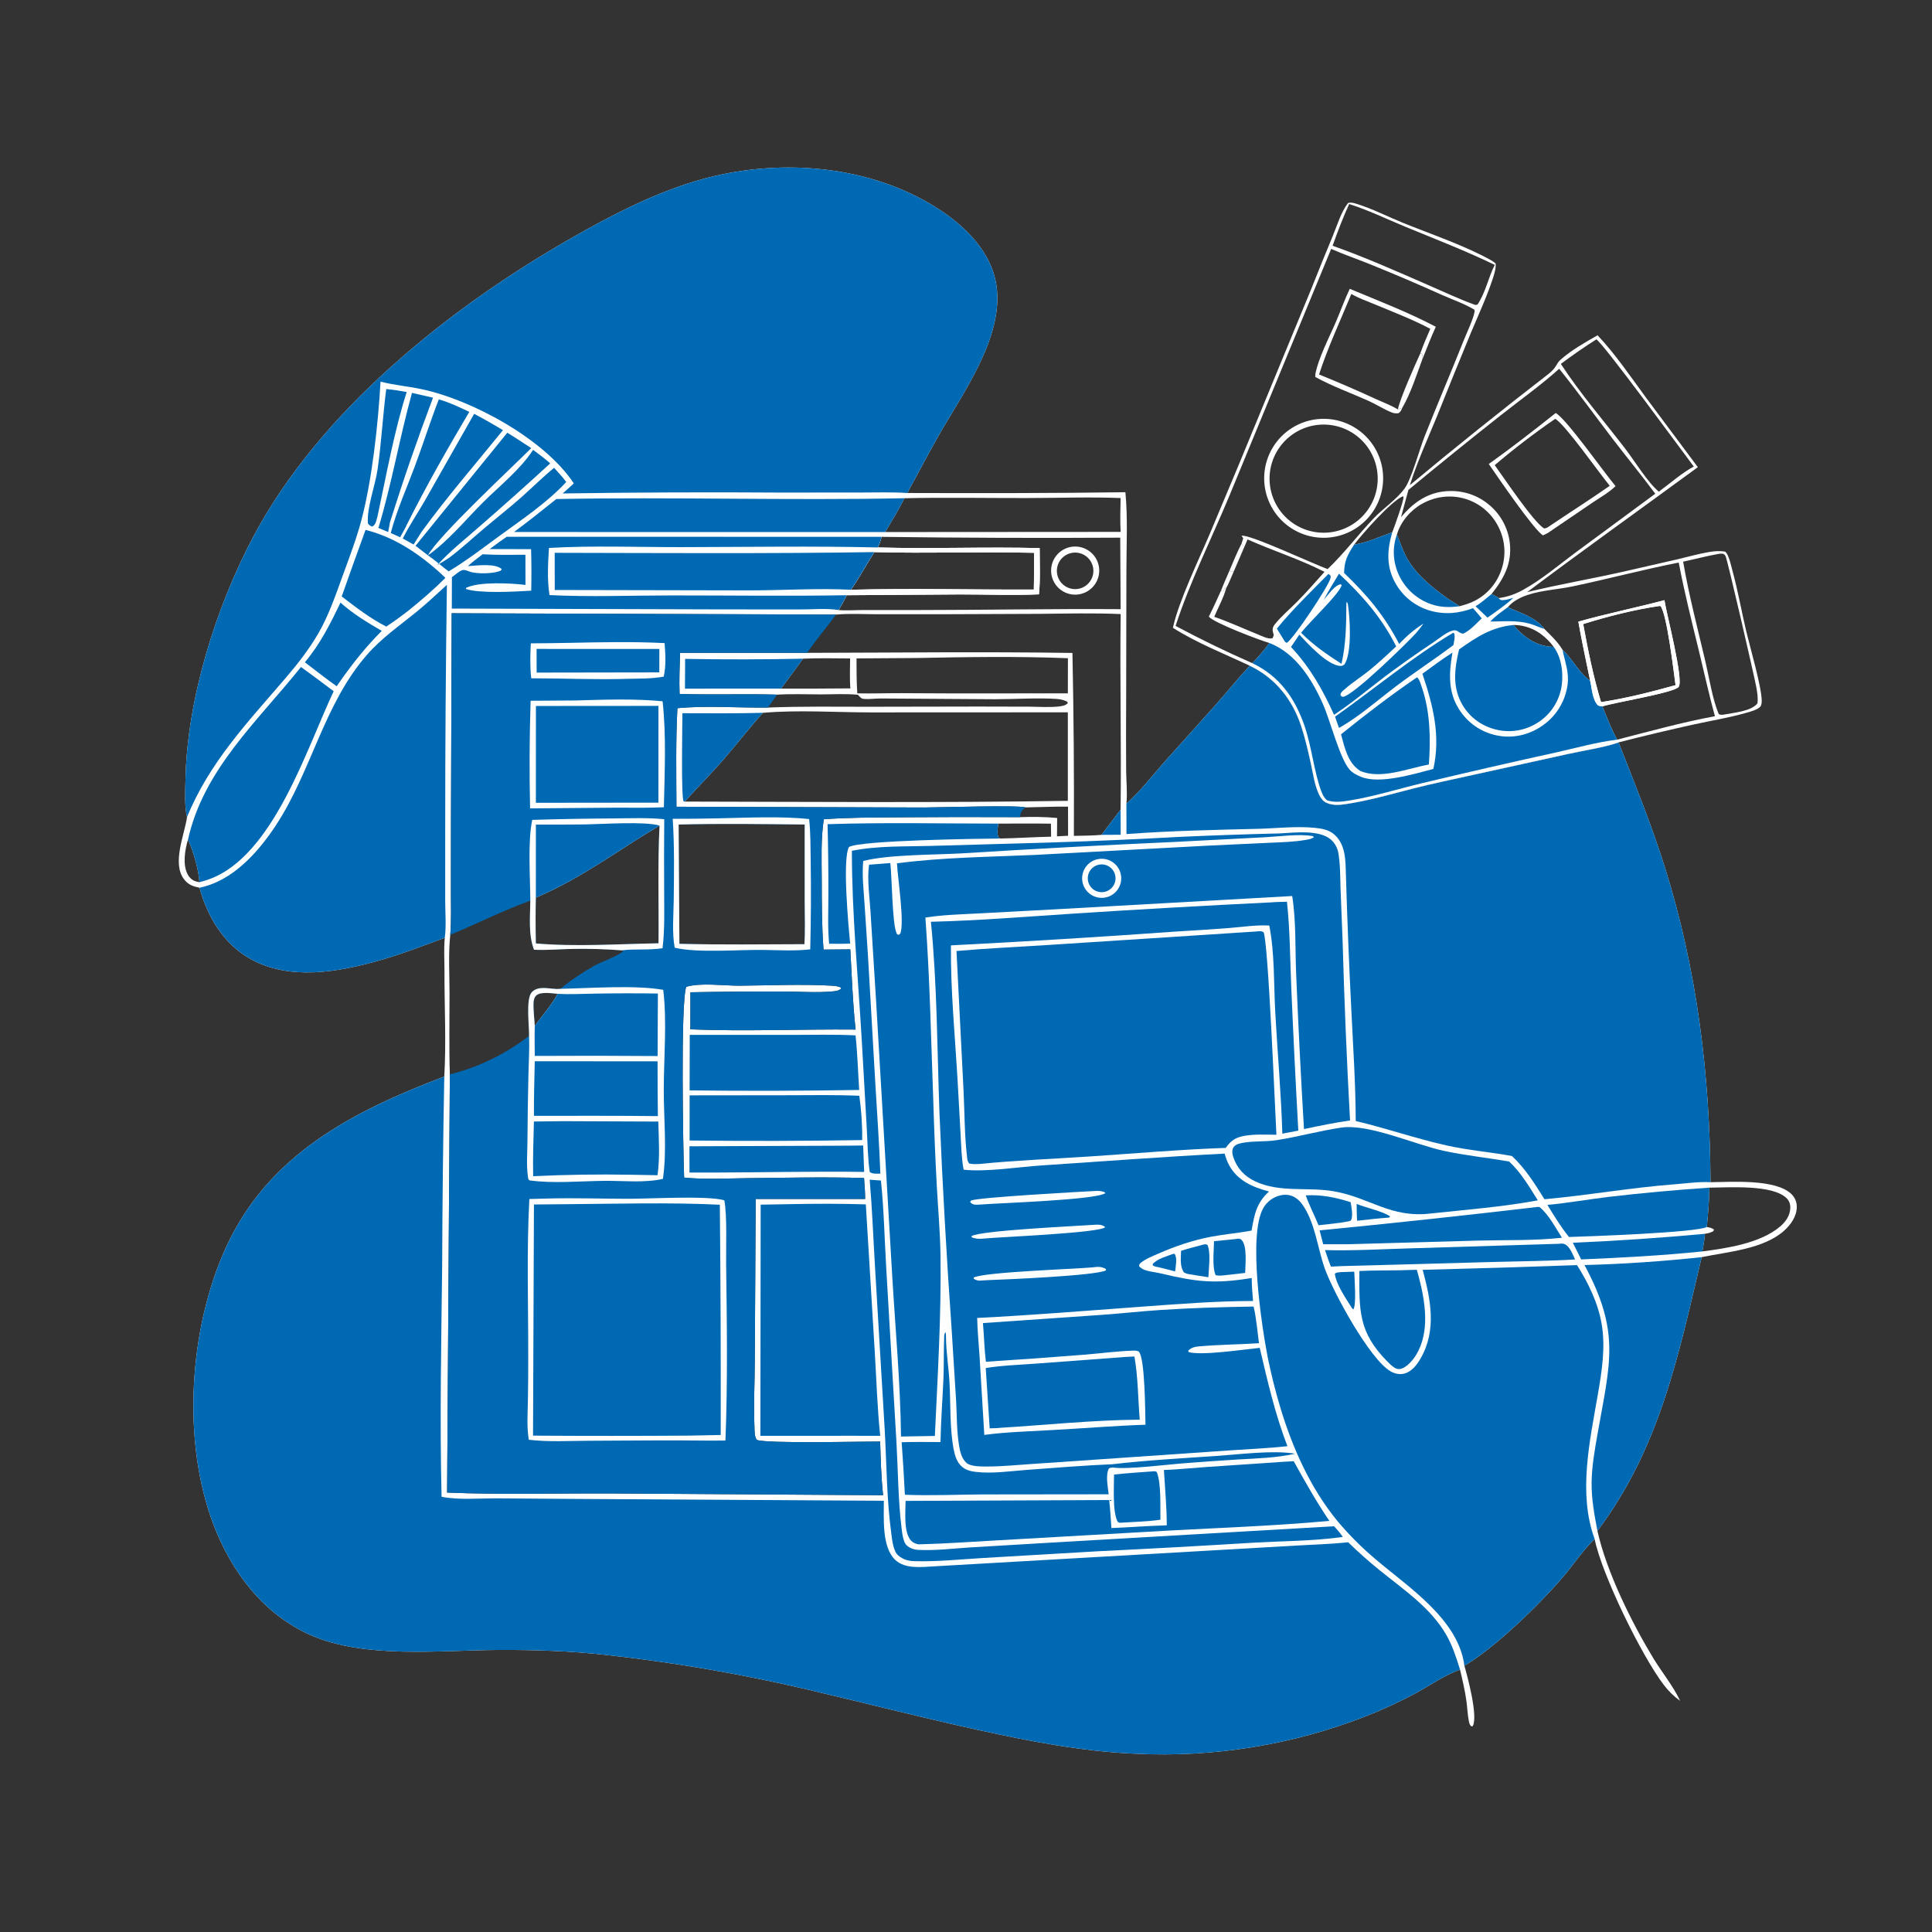 <?xml version="1.0" encoding="utf-8" ?>
<svg xmlns="http://www.w3.org/2000/svg" xmlns:xlink="http://www.w3.org/1999/xlink" width="1024" height="1024">
	<rect width="100%" height="100%" fill="#333333" stroke="none"/>
	<path fill="white" d="M99.117 433.113C97.726 426.883 98.186 419.595 98.31 413.228C99.134 370.731 114.351 322.076 134.096 284.76C169.454 217.939 237.937 163.283 302.478 126.392C323.416 114.424 345.115 103.114 368.28 96.099C407.255 84.297 452.793 86.244 489.011 105.788C504.916 114.371 521.624 127.669 526.908 145.743C535.115 173.819 511.923 205.883 498.557 229.002C492.405 239.641 486.821 250.563 480.865 261.304C519.37 261.421 557.983 261.429 596.483 260.889C597.784 274.451 597.034 288.573 597.019 302.197L596.884 372.236Q596.768 390.207 596.882 408.177C596.927 413.959 597.582 420.229 597.022 425.936C604.387 419.448 610.454 411.431 616.953 404.093L644.875 372.962C650.754 366.305 656.334 359.337 662.397 352.851C662.53 352.913 662.663 352.973 662.794 353.037C676.128 359.54 684.944 370.785 689.577 384.635C691.822 391.348 693.37 398.195 694.868 405.101C696.001 410.322 696.829 416.315 699.153 421.164C699.965 422.86 701.056 424.457 702.767 425.338C705.877 426.938 709.722 426.72 713.074 426.22C725.368 424.386 737.336 420.893 749.362 417.838C758.89 415.418 768.531 413.394 778.13 411.279L831.476 399.539C839.887 397.688 849.069 396.394 857.228 393.736C857.446 393.665 857.653 393.567 857.866 393.482C866.445 415.296 875.235 436.953 882.295 459.327C899.456 513.714 906.333 569.741 906.594 626.59C917.899 626.47 941.097 624.778 949.482 632.879C951.388 634.72 952.394 637.193 952.34 639.844C952.241 644.742 949.162 649.107 945.644 652.269C934.747 662.066 915.792 663.45 901.923 666.322C889.516 718.741 879.782 767.274 846.667 811.411C851.535 833.17 864.707 859.795 876.268 878.847C880.855 886.408 886.748 893.49 890.508 901.481C887.041 898.999 884.426 896.404 881.839 893.023C870.12 877.706 848.892 834.325 845.183 815.684C838.702 821.941 833.866 829.484 828.029 836.29C815.819 850.527 792.249 873.464 776.152 882.874C777.895 888.818 783.394 909.458 780.646 914.797L779.869 915.055C779.034 914.311 778.791 913.548 778.57 912.483C777.829 908.914 777.728 905.1 777.221 901.479C776.441 895.905 775.126 890.372 773.838 884.898C765.837 887.769 758.088 893.183 750.627 897.277Q737.6 904.281 723.835 909.69Q720.211 911.101 716.551 912.417Q712.891 913.732 709.198 914.951Q705.504 916.17 701.78 917.292Q698.056 918.414 694.304 919.437Q690.552 920.46 686.774 921.385Q682.996 922.309 679.195 923.134Q675.395 923.959 671.573 924.684Q667.752 925.409 663.914 926.033Q660.075 926.658 656.221 927.181Q652.367 927.704 648.5 928.126Q644.634 928.548 640.758 928.868Q636.882 929.188 632.999 929.406Q629.116 929.624 625.228 929.74Q621.341 929.856 617.451 929.87Q613.562 929.885 609.674 929.796Q605.786 929.708 601.901 929.518C573.673 928.318 546.192 922.977 518.652 916.956C488.164 910.29 457.946 902.493 427.566 895.372Q401.183 889.195 374.475 884.624Q347.767 880.054 320.831 877.105C302.206 875.028 282.965 874.389 264.228 874.488C233.28 874.651 193.483 879.287 164.765 866.693C139.748 855.722 122.797 833.267 113.227 808.252C96.33 764.085 100.127 704.578 119.523 661.695C142.052 611.889 187.023 589.046 235.482 570.585C236.544 552.252 235.534 533.499 235.58 515.108C235.594 509.143 235.178 502.964 235.744 497.039C224.255 501.277 212.834 505.708 201.04 509.058C179.195 515.263 153.352 519.891 132.515 508.129C118.373 500.147 109.926 485.805 105.746 470.511L103.998 470.098C101.217 469.445 99.241 468.25 97.49 465.943C91.175 457.619 97.617 442.744 99.048 433.582L99.117 433.113ZM400.535 635.493L458.551 635.492C458.53 631.766 458.262 628.088 457.961 624.375C437.33 623.75 416.405 624.245 395.749 624.462C384.636 624.579 373.691 625.251 362.6 624.139C362.103 609.941 360.641 531.558 363.713 523.024C371.461 520.728 383.645 522.489 391.954 522.435C408.184 522.331 424.589 521.518 440.804 522.429C442.5 522.524 443.982 522.696 445.568 523.33L445.744 524.054C444.463 525.104 443.408 525.259 441.809 525.419C433.122 526.285 423.966 525.538 415.215 525.521Q390.573 525.455 365.936 525.925L365.903 545.566C395.028 546.745 424.329 545.416 453.49 545.687C451.943 531.626 451.486 517.306 450.677 503.179L436.495 503.302C435.523 490.948 435.589 478.287 435.535 465.894C435.49 455.495 435.04 444.534 436.641 434.23C449.303 433.269 462.055 433.335 474.748 433.201Q507.674 432.943 540.599 433.109C547.192 432.904 553.744 432.908 560.314 433.551L560.229 443.273L566.108 442.96L566.079 427.54C558.561 427.449 551.001 427.817 543.481 427.938C539.013 426.652 497.894 427.975 489.75 427.992L358.529 427.594C358.47 410.19 358.129 392.742 359.039 375.356C374.797 373.864 391.178 375.228 407.035 375.016C424.246 374.346 441.459 374.575 458.678 374.597L518.725 374.488L545.815 374.552C550.815 374.586 556.214 375.004 561.171 374.447C562.92 374.251 564.88 373.978 566.023 372.584L565.459 371.779C563.546 370.892 561.727 370.527 559.621 370.409C548.967 369.809 537.792 370.597 527.085 370.601L466.75 370.208C463.899 370.198 460.792 370.656 457.982 370.451C456.311 370.33 455.807 369.363 454.694 368.235C448.237 367.614 441.451 368.04 434.954 368.04C427.31 368.041 419.507 367.711 411.883 368.181C394.678 367.648 377.437 368.369 360.194 367.796C359.927 360.546 360.238 353.284 360.441 346.035L427.739 346.021C474.631 345.931 521.543 345.36 568.419 346.073Q569.401 394.546 569.177 443.029C574.059 442.938 578.947 442.908 583.816 442.499Q588.839 435.793 593.939 429.147C594.394 394.582 593.514 360.023 593.982 325.465C579.597 324.84 565.142 325.211 550.75 325.357L503.066 325.541L464.874 325.561C457.712 325.547 450.255 325.082 443.142 325.745L239.4 325.037L239.023 437.069L238.998 473.038C238.996 480.482 239.248 488.033 238.651 495.457C237.571 505.709 238.246 516.203 238.256 526.502C238.269 540.831 237.962 555.13 238.427 569.46L236.977 791.088C265.624 792.298 294.521 791.447 323.206 791.563L468.055 792.509C467.059 783.139 466.764 773.455 466.494 764.035C455.862 764.021 406.515 765.207 401.173 763.193C399.774 761.436 399.968 758.391 399.874 756.199C399.377 744.612 400.026 732.782 400.057 721.162L400.535 635.493ZM593.952 263.971C577.451 263.327 560.7 263.95 544.179 263.973C522.592 264.003 500.956 263.596 479.376 264.071C476.251 270.213 472.722 276.117 469.134 281.997L593.963 281.917C593.645 275.917 593.801 269.974 593.952 263.971ZM454.379 367.485C462.147 367.658 469.929 367.373 477.7 367.396Q505.725 367.604 533.75 367.511L565.985 367.484L566.021 348.871C539.907 347.807 512.033 348.221 485.847 348.759L453.964 348.969C453.974 355.153 453.975 361.311 454.379 367.485ZM903.635 653.948C903.38 657.114 902.882 660.157 902.285 663.274C915.493 661.568 933.131 658.906 943.521 650.071C946.486 647.549 948.757 644.281 948.886 640.277C948.951 638.245 948.37 636.473 946.894 635.038C939.329 627.686 916.308 629.427 905.984 629.483C905.947 636.414 905.29 643.448 904.642 650.349C906.057 650.636 907.405 650.747 908.495 651.777C908.054 652.786 907.778 652.751 906.797 653.153C905.788 653.567 904.702 653.746 903.635 653.948ZM450.72 364.859C450.271 359.644 450.571 354.226 450.578 348.986C442.268 348.941 433.888 348.739 425.588 349.118Q419.847 357.099 413.965 364.975Q432.343 365.031 450.72 364.859ZM99.653 444.946C98.021 450.278 96.743 458.116 99.372 463.257C100.283 465.039 101.719 466.519 103.663 467.098C104.326 467.295 105.018 467.465 105.701 467.576C105.291 460.689 102.435 451.242 99.653 444.946ZM550.662 315.007C536.729 315.665 522.799 315.046 508.858 315.063L448.788 315.477C447.396 318.125 446.073 320.829 444.417 323.324C448.682 323.712 453.242 323.334 457.541 323.333L486.995 323.33C522.64 323.317 558.323 322.608 593.959 322.87L593.751 284.975Q530.5 285.357 467.254 284.54C466.831 286.583 466.082 288.274 465.202 290.16C493.805 291.001 522.445 289.734 551.048 290.508C551.025 298.582 551.471 306.984 550.662 315.007ZM529.089 436.529C528.866 438.884 528.154 442.053 529.385 444.11L530.119 444.427C539.121 444.267 548.102 443.638 557.105 443.466L557.015 436.561C547.713 436.416 538.392 436.535 529.089 436.529ZM463.366 292.629C459.243 299.194 455.421 306.235 451.002 312.58C483.241 311.726 515.677 312.608 547.949 312.473C548.11 305.991 548.03 299.483 548.066 292.998C519.842 292.332 491.605 293.392 463.366 292.629ZM565.977 377.543L461.19 377.589C442.28 377.556 423.248 376.198 404.376 377.805C397.048 385.886 390.42 394.582 383.252 402.805C376.678 410.347 369.584 417.417 362.897 424.856C430.557 424.98 498.329 425.527 565.979 424.46L565.977 377.543Z"/>
	<path fill="#0069B4" d="M235.482 570.585Q234.537 620.718 234.355 670.86C233.883 711.636 233.048 752.554 234.044 793.323C243.198 795.089 253.131 794.145 262.439 794.145L303.012 794.438L468.444 795.45C468.518 804.557 467.284 819.943 474.461 826.749C479.744 831.76 488.56 830.542 495.245 830.182L637.688 822.022L687.097 819.18C696.227 818.653 705.477 818.396 714.566 817.436Q722.527 825.194 731.163 832.193C743.907 842.527 758.334 852.097 766.647 866.662C769.909 872.377 771.883 878.647 773.838 884.898C765.837 887.769 758.088 893.183 750.627 897.277Q737.6 904.281 723.835 909.69Q720.211 911.101 716.551 912.417Q712.891 913.732 709.198 914.951Q705.504 916.17 701.78 917.292Q698.056 918.414 694.304 919.437Q690.552 920.46 686.774 921.385Q682.996 922.309 679.195 923.134Q675.395 923.959 671.573 924.684Q667.752 925.409 663.914 926.033Q660.075 926.658 656.221 927.181Q652.367 927.704 648.5 928.126Q644.634 928.548 640.758 928.868Q636.882 929.188 632.999 929.406Q629.116 929.624 625.228 929.74Q621.341 929.856 617.451 929.87Q613.562 929.885 609.674 929.796Q605.786 929.708 601.901 929.518C573.673 928.318 546.192 922.977 518.652 916.956C488.164 910.29 457.946 902.493 427.566 895.372Q401.183 889.195 374.475 884.624Q347.767 880.054 320.831 877.105C302.206 875.028 282.965 874.389 264.228 874.488C233.28 874.651 193.483 879.287 164.765 866.693C139.748 855.722 122.797 833.267 113.227 808.252C96.33 764.085 100.127 704.578 119.523 661.695C142.052 611.889 187.023 589.046 235.482 570.585Z"/>
	<path fill="#0069B4" d="M99.117 433.113C97.726 426.883 98.186 419.595 98.31 413.228C99.134 370.731 114.351 322.076 134.096 284.76C169.454 217.939 237.937 163.283 302.478 126.392C323.416 114.424 345.115 103.114 368.28 96.099C407.255 84.297 452.793 86.244 489.011 105.788C504.916 114.371 521.624 127.669 526.908 145.743C535.115 173.819 511.923 205.883 498.557 229.002C492.405 239.641 486.821 250.563 480.865 261.304C472.48 260.756 463.936 261.05 455.531 261.053L412.914 261.073Q355.559 260.687 298.208 261.543C300.2 259.788 302.231 258.065 304.113 256.189C288.742 232.906 250.353 211.871 223.158 206.207C216.06 204.729 208.706 204.09 201.694 202.276C200.431 224.707 197.207 254.557 191.442 276.098C188.732 286.225 184.929 296.057 181.351 305.899C177.696 315.956 174.246 326.07 168.901 335.393C163.921 344.078 157.56 352.16 151.053 359.746C131.148 382.949 110.856 404.267 99.117 433.113Z"/>
	<path fill="#0069B4" d="M662.397 352.851C662.53 352.913 662.663 352.973 662.794 353.037C676.128 359.54 684.944 370.785 689.577 384.635C691.822 391.348 693.37 398.195 694.868 405.101C696.001 410.322 696.829 416.315 699.153 421.164C699.965 422.86 701.056 424.457 702.767 425.338C705.877 426.938 709.722 426.72 713.074 426.22C725.368 424.386 737.336 420.893 749.362 417.838C758.89 415.418 768.531 413.394 778.13 411.279L831.476 399.539C839.887 397.688 849.069 396.394 857.228 393.736C857.446 393.665 857.653 393.567 857.866 393.482C866.445 415.296 875.235 436.953 882.295 459.327C899.456 513.714 906.333 569.741 906.594 626.59C900.389 626.236 893.67 627.242 887.444 627.715C864.346 629.471 841.634 633.553 818.611 635.621C813.453 627.414 808.489 619.382 801.355 612.704C789.911 610.619 778.247 609.672 766.876 607.144C750.612 603.528 734.807 598.01 718.567 594.156C718.504 574.605 717.184 554.957 716.239 535.426Q714.437 499.86 713.382 464.263C713.115 456.552 713.5 447.89 707.202 442.312C704.341 439.778 700.532 439.129 696.839 438.766C686.963 437.793 676.54 439.053 666.598 439.295C643.425 439.86 620.173 440.342 597.051 442.066L597.022 425.936C604.387 419.448 610.454 411.431 616.953 404.093L644.875 372.962C650.754 366.305 656.334 359.337 662.397 352.851Z"/>
	<path fill="#0069B4" d="M776.152 882.874C773.066 858.304 746.418 841.193 729.202 826.54Q723.776 821.98 718.759 816.973Q713.741 811.967 709.17 806.55C694.647 788.989 685.115 767.643 678.572 745.958Q674.639 732.817 671.907 719.375C668.726 703.034 661.396 654.664 669.557 640.338Q669.911 639.705 670.329 639.112Q670.747 638.52 671.225 637.974Q671.703 637.428 672.235 636.935Q672.766 636.442 673.347 636.007Q673.927 635.571 674.55 635.199Q675.172 634.827 675.83 634.521Q676.488 634.216 677.174 633.981Q677.86 633.745 678.567 633.583C683.366 632.45 687.344 634.346 690.165 638.25C697.006 647.721 698.258 661.29 702.103 672.17C706.587 684.858 726.032 720.6 737.131 726.883C739.417 728.177 742.007 728.7 744.566 727.956C748.398 726.841 751.029 723.32 752.937 720.013C761.583 705.018 758.284 688.83 754.059 673.032Q794.967 672.027 835.86 670.536C841.825 679.973 846.952 690.503 848.883 701.581C851.065 714.098 849.009 726.834 846.873 739.205C842.646 763.688 836.328 791.551 845.183 815.684C838.702 821.941 833.866 829.484 828.029 836.29C815.819 850.527 792.249 873.464 776.152 882.874Z"/>
	<path fill="#0069B4" d="M105.746 470.511C123.314 466.912 136.757 451.803 146.189 437.492C165.101 408.792 171.577 373.329 194.445 347.122C202.287 338.136 211.741 331.645 220.894 324.185C226.41 319.689 231.616 314.761 236.869 309.964Q235.959 374.048 235.973 438.136L235.966 477.349C235.967 483.69 236.593 490.799 235.744 497.039C224.255 501.277 212.834 505.708 201.04 509.058C179.195 515.263 153.352 519.891 132.515 508.129C118.373 500.147 109.926 485.805 105.746 470.511Z"/>
	<path fill="#0069B4" d="M839.803 670.495C860.661 669.978 881.18 668.513 901.923 666.322C889.516 718.741 879.782 767.274 846.667 811.411C845.059 802.946 843.48 794.465 843.583 785.811C843.688 777.006 845.286 768.197 846.813 759.546C853.41 722.163 858.912 706 839.803 670.495Z"/>
	<path fill="#0069B4" d="M239.4 325.037L443.142 325.745C438.056 332.548 432.626 339.068 427.739 346.021L360.441 346.035C360.238 353.284 359.927 360.546 360.194 367.796C377.437 368.369 394.678 367.648 411.883 368.181L407.035 375.016C391.178 375.228 374.797 373.864 359.039 375.356C358.129 392.742 358.47 410.19 358.529 427.594L489.75 427.992C497.894 427.975 539.013 426.652 543.481 427.938C541.482 429.569 540.992 430.508 540.599 433.109Q507.674 432.943 474.748 433.201C462.055 433.335 449.303 433.269 436.641 434.23C435.04 444.534 435.49 455.495 435.535 465.894C435.589 478.287 435.523 490.948 436.495 503.302L450.677 503.179C451.486 517.306 451.943 531.626 453.49 545.687C424.329 545.416 395.028 546.745 365.903 545.566L365.936 525.925Q390.573 525.455 415.215 525.521C423.966 525.538 433.122 526.285 441.809 525.419C443.408 525.259 444.463 525.104 445.744 524.054L445.568 523.33C443.982 522.696 442.5 522.524 440.804 522.429C424.589 521.518 408.184 522.331 391.954 522.435C383.645 522.489 371.461 520.728 363.713 523.024C360.641 531.558 362.103 609.941 362.6 624.139C373.691 625.251 384.636 624.579 395.749 624.462C416.405 624.245 437.33 623.75 457.961 624.375C458.262 628.088 458.53 631.766 458.551 635.492L400.535 635.493L400.057 721.162C400.026 732.782 399.377 744.612 399.874 756.199C399.968 758.391 399.774 761.436 401.173 763.193C406.515 765.207 455.862 764.021 466.494 764.035C466.764 773.455 467.059 783.139 468.055 792.509L323.206 791.563C294.521 791.447 265.624 792.298 236.977 791.088L238.427 569.46C253.944 565.545 267.747 558.743 280.429 549.051C280.543 544.047 278.604 529.415 281.838 525.921C285.505 521.958 291.879 524.499 296.461 524.161C296.65 524.147 296.838 524.115 297.026 524.092C302.543 519.473 308.953 515.266 315.231 511.747C318.846 509.72 327.873 506.639 330.281 504.13L329.638 503.69C320.833 503.036 311.482 502.747 302.653 502.958C296.109 503.114 289.579 503.7 283.033 503.38C279.959 495.339 280.996 485.793 281.089 477.345C266.62 482.574 252.87 489.602 238.651 495.457C239.248 488.033 238.996 480.482 238.998 473.038L239.023 437.069L239.4 325.037ZM295.622 526.734C292.591 526.528 286.974 525.518 284.47 527.422C283.187 528.398 282.836 530.099 282.779 531.623C282.63 535.642 283.262 539.865 283.433 543.907C287.369 538.216 292.341 532.797 295.622 526.734ZM349.031 499.964C349.245 479.164 348.536 458.353 349.568 437.564C327.338 450.7 308.194 465.525 284.005 475.731Q283.74 487.89 284.019 500.048C305.307 501.881 327.665 500.331 349.031 499.964ZM360.099 500.242C382.141 500.808 404.302 500.503 426.357 500.443C426.823 493.144 426.509 485.675 426.503 478.358L426.498 437.007C404.286 436.786 381.903 436.428 359.7 437.018L360.099 500.242Z"/>
	<path fill="white" d="M297.026 524.092C312.748 523.774 336.72 522.008 351.519 524.63C353.56 540.878 351.848 560.656 351.811 577.358C351.777 592.835 353.575 609.498 351.362 624.833C341.427 627.07 330.257 625.757 320.09 625.872C307.484 626.015 293.095 627.364 280.637 625.622C279.841 625.041 279.935 624.384 279.796 623.425C278.957 617.644 279.525 611.049 279.555 605.175Q279.66 587.286 280.085 569.401C280.237 562.654 280.672 555.791 280.429 549.051C280.543 544.047 278.604 529.415 281.838 525.921C285.505 521.958 291.879 524.499 296.461 524.161C296.65 524.147 296.838 524.115 297.026 524.092ZM295.622 526.734C292.591 526.528 286.974 525.518 284.47 527.422C283.187 528.398 282.836 530.099 282.779 531.623C282.63 535.642 283.262 539.865 283.433 543.907C287.369 538.216 292.341 532.797 295.622 526.734Z"/>
	<path fill="#0069B4" d="M295.622 526.734C301.966 527.138 308.471 526.738 314.829 526.643Q331.762 526.339 348.695 526.59L348.548 559.73Q315.99 559.465 283.432 559.665C283.397 554.416 283.292 549.155 283.433 543.907C287.369 538.216 292.341 532.797 295.622 526.734Z"/>
	<path fill="#0069B4" d="M283.429 562.495L348.528 562.514Q348.503 577.039 348.692 591.563C326.802 591.292 304.899 591.421 283.006 591.41C282.922 581.778 283.246 572.126 283.429 562.495Z"/>
	<path fill="#0069B4" d="M298.587 594.245L348.926 594.449C349.147 603.892 349.847 613.516 348.497 622.892L334.473 622.64Q308.516 622.167 282.584 623.416C282.388 613.761 282.73 604.076 282.987 594.425L298.587 594.245Z"/>
	<path fill="white" d="M282.101 434.557Q303.778 433.895 325.465 433.778C334.286 433.712 343.283 433.32 352.066 434.202Q351.883 453.571 352.018 472.94C352.05 482.761 352.34 492.802 351.172 502.574C343.958 503.719 336.767 502.819 329.638 503.69C320.833 503.036 311.482 502.747 302.653 502.958C296.109 503.114 289.579 503.7 283.033 503.38C279.959 495.339 280.996 485.793 281.089 477.345C281.024 465.067 279.665 445.985 282.101 434.557ZM349.031 499.964C349.245 479.164 348.536 458.353 349.568 437.564C327.338 450.7 308.194 465.525 284.005 475.731Q283.74 487.89 284.019 500.048C305.307 501.881 327.665 500.331 349.031 499.964Z"/>
	<path fill="#0069B4" d="M284.024 437.058Q297.014 437.085 310.003 436.965C319.368 436.814 341.818 435.24 349.568 437.564C327.338 450.7 308.194 465.525 284.005 475.731L284.024 437.058Z"/>
	<path fill="white" d="M290.818 635.23C304.971 634.86 319.151 635.385 333.31 635.387C344.267 635.388 375.486 633.593 383.921 636.198C385.451 644.396 384.742 661.099 384.863 670.158C385.279 701.192 385.723 732.497 384.5 763.506L376.125 763.559C355.096 763.255 334.027 763.572 312.994 763.624C302.255 763.65 290.938 764.359 280.273 763.104C279.146 756.237 279.687 749.094 279.807 742.163Q280.001 730.719 279.978 719.274C280.034 691.468 279.072 663.267 280.574 635.502L290.818 635.23Z"/>
	<path fill="#0069B4" d="M299.622 638.25C326.816 638.052 354.372 637.227 381.528 638.526Q382.123 699.552 381.994 760.58L365.514 760.909Q324.017 761.193 282.519 760.923L283.001 638.402L299.622 638.25Z"/>
	<path fill="white" d="M380.671 433.734C395.493 433.422 414.345 432.519 428.857 434.137C429.655 441.418 429.567 448.824 429.684 456.143Q430.025 479.669 429.444 503.191C421.696 504.048 413.725 503.645 405.946 503.499C392.403 503.177 369.974 505.287 357.603 502.299C356.121 494.261 357.003 485.21 357.091 477.043C357.245 462.649 357.496 448.366 356.553 433.993Q368.613 433.998 380.671 433.734ZM360.099 500.242C382.141 500.808 404.302 500.503 426.357 500.443C426.823 493.144 426.509 485.675 426.503 478.358L426.498 437.007C404.286 436.786 381.903 436.428 359.7 437.018L360.099 500.242Z"/>
	<path fill="white" d="M305.088 371.266C320.37 370.83 335.967 370.233 351.198 371.694C353.204 390.305 352.26 409.186 351.867 427.86C343.668 428.226 335.472 428.132 327.269 428.076L280.952 428.458Q280.319 399.935 281.239 371.42L305.088 371.266Z"/>
	<path fill="#0069B4" d="M284.053 374.179L348.998 374.132L348.976 425.425L284.021 425.496L284.053 374.179Z"/>
	<path fill="white" d="M301.56 340.733C318.302 340.378 335.526 340.008 352.242 340.859C352.699 346.657 353.1 352.943 351.763 358.634C345.358 359.793 338.599 359.641 332.107 359.795C315.366 360.309 298.346 359.493 281.569 359.511C280.864 353.314 281.021 347.198 281.36 340.989Q291.461 340.933 301.56 340.733Z"/>
	<path fill="#0069B4" d="M284.404 343.94L349.472 343.961L349.447 356.382L284.434 356.488L284.404 343.94Z"/>
	<path fill="#0069B4" d="M673.568 478.283C676.391 478.032 679.281 478.039 682.116 477.945C683.768 493.145 683.752 508.519 684.418 523.783Q686.027 561.534 688.131 599.261L679.663 600.856C679.034 579.493 677.101 558.055 675.921 536.702C675.083 521.545 675.647 505.437 672.751 490.554C665.861 490.157 658.487 491.311 651.604 491.863Q637.261 492.938 622.901 493.767Q563.494 498.021 504.012 501.071C503.799 525.264 506.239 549.598 507.61 573.761L509.146 601.448C509.491 607.615 509.585 613.888 510.75 619.965C522.964 621.271 539.42 618.539 552.041 617.703C584.366 615.561 616.724 613.085 649.075 611.438C649.694 613.519 650.388 615.603 651.43 617.517C655.976 625.868 663.968 629.196 672.615 631.532C665.919 637.566 664.831 643.823 663.348 652.245C656.242 653.551 649.027 654.166 641.929 655.491C632.516 657.247 622.853 660.516 614.107 664.379C611.151 665.685 607.255 667.181 604.756 669.232C603.923 669.916 603.862 669.987 603.761 671.082C604.272 671.661 604.251 671.693 604.974 672.21C607.311 673.885 612.089 674.191 614.908 674.864C634.087 679.443 643.754 680.607 663.431 677.363C663.427 681.439 663.812 685.495 664.144 689.555C644.374 689.567 624.586 691.158 604.879 692.593C575.938 694.7 546.905 697.102 517.927 698.542C518.041 705.101 518.73 711.702 519.146 718.254L521.701 760.529C533.466 758.961 545.764 758.654 557.624 757.954C574.136 757.074 590.589 755.673 607.128 755.139C606.983 748.679 606.87 719.995 603.67 716.486C603.057 715.815 601.39 715.833 600.535 715.862C592.107 716.14 583.612 717.288 575.202 717.979Q548.888 720.084 522.542 721.753C521.7 714.959 521.598 708.081 520.972 701.262L584.083 696.896C594.337 696.158 604.561 695.017 614.82 694.331C631.23 693.233 647.985 692.758 664.44 692.497C665.92 698.75 666.43 705.554 667.281 711.937C656.714 712.616 645.939 712.671 635.425 713.617C633.293 713.809 631.179 714.288 629.752 716L630.038 716.613C636.57 718.647 659.712 715.189 667.687 714.392C671.854 732.213 675.79 749.363 682.355 766.501C682.156 766.525 681.958 766.551 681.759 766.573C671.705 767.666 661.483 768.061 651.387 768.759L594.337 772.694L547.136 775.928C539.15 776.446 530.978 777.301 522.977 777.286C520.068 777.28 514.623 777.343 512.387 775.456C509.721 773.205 508.897 769.605 508.345 766.316C507.032 758.503 507.176 750.195 506.75 742.284L504.417 705.028Q500.383 647.777 497.954 590.435C496.697 556.549 496.757 522.302 493.4 488.558C518.494 487.945 543.788 485.852 568.843 484.242Q621.182 480.841 673.568 478.283Z"/>
	<path fill="white" d="M581.094 631.207C582.114 631.213 583.135 631.202 584.128 631.464C584.926 631.673 585.435 631.653 585.865 632.41C580.409 636.035 530.772 637.564 519.543 638.433C518.658 638.477 517.652 638.591 516.776 638.478C515.599 638.326 514.968 638.002 514.204 637.126L514.638 636.313C518.586 634.609 572.576 631.656 581.094 631.207Z"/>
	<path fill="white" d="M579.277 649.213C580.333 649.144 581.436 649.045 582.492 649.127C583.68 649.219 584.94 649.548 585.759 650.446C582.724 653.51 530.134 655.626 522.122 656.405C519.422 656.691 517.537 656.741 514.977 655.789L514.95 655.135C520.743 652.1 568.789 649.957 579.277 649.213Z"/>
	<path fill="white" d="M578.89 671.75C581.827 671.413 583.572 671.117 586.185 672.63L586.15 673.36C579.75 676.24 533.095 678.125 522.875 678.531C520.25 678.544 518.439 679.385 516.072 677.721L516.104 677.099C522.078 674.189 568.503 672.665 578.89 671.75Z"/>
	<path fill="#0069B4" d="M678.342 441.724C686.008 441.306 699.297 439.634 705.443 445.034C707.382 446.738 708.827 449.246 709.295 451.788C710.445 458.044 710.3 464.878 710.528 471.23L711.61 498.647Q712.933 546.282 715.555 593.863C707.332 595.047 699.262 596.715 691.138 598.437Q688.698 557.604 687.008 516.732C686.402 502.86 687.044 488.665 684.896 474.91L558.386 482.012L518.958 484.125C509.473 484.627 499.869 484.84 490.48 486.347C492.857 518.631 493.467 551.03 494.661 583.371Q495.322 606.089 496.533 628.785C497.218 641.139 498.337 653.543 498.496 665.915C498.903 697.708 496.969 729.344 495.498 761.081L477.55 761.388C477.225 733.185 474.606 704.925 472.924 676.777L464.402 531.483L461.387 483.254C460.91 475.377 459.509 466.092 460.62 458.308L471.897 457.434C472.754 464.828 472.912 489.749 475.182 494.544C475.62 495.469 475.354 495.163 476.389 495.493L477.156 494.813C479.539 489.422 475.753 465.044 475.41 457.58C499.391 454.4 524.203 454.222 548.37 453.13L639.713 448.235L671.921 446.737C678.664 446.408 685.521 446.317 692.177 445.142C693.833 444.849 695.032 444.701 696.44 443.697L695.787 443.158C688.561 441.863 677.915 443.38 670.455 443.761L621.885 446.279Q565.786 448.794 509.741 452.303C495.527 453.108 470.678 452.893 457.525 456.348C456.833 463.755 457.702 471.367 458.208 478.768L460.074 507.016L464.014 575.485C464.916 590.994 466.063 606.526 466.61 622.051C464.792 622.053 462.433 622.32 460.982 621.179C459.858 613.399 459.831 605.192 459.367 597.336L456.751 551.346C454.836 518.012 451.485 484.323 451.519 450.943C465.214 448.194 479.942 448.746 493.882 448.333L556.233 446.565Q590.539 445.482 624.809 443.582Q651.565 442.358 678.342 441.724Z"/>
	<path fill="white" d="M582.635 455.246Q582.885 455.215 583.137 455.196Q583.389 455.177 583.641 455.171Q583.894 455.164 584.146 455.17Q584.398 455.175 584.65 455.193Q584.902 455.211 585.152 455.242Q585.403 455.272 585.652 455.314Q585.901 455.357 586.147 455.411Q586.394 455.466 586.637 455.532Q586.881 455.599 587.121 455.677Q587.361 455.755 587.596 455.845Q587.832 455.935 588.064 456.036Q588.295 456.137 588.521 456.25Q588.747 456.362 588.967 456.485Q589.187 456.609 589.401 456.743Q589.615 456.876 589.823 457.021Q590.03 457.165 590.23 457.319Q590.43 457.473 590.622 457.636Q590.814 457.8 590.998 457.973Q591.182 458.145 591.358 458.327Q591.533 458.508 591.699 458.698Q591.866 458.888 592.023 459.086Q592.179 459.284 592.326 459.489Q592.474 459.694 592.61 459.906Q592.747 460.118 592.874 460.337Q593 460.555 593.116 460.779Q593.231 461.004 593.336 461.234Q593.44 461.463 593.534 461.698Q593.627 461.932 593.708 462.171Q593.79 462.41 593.86 462.653Q593.93 462.895 593.988 463.141Q594.046 463.386 594.092 463.635Q594.138 463.883 594.172 464.133Q594.206 464.383 594.227 464.635Q594.249 464.886 594.258 465.138Q594.268 465.391 594.265 465.643Q594.262 465.895 594.247 466.147Q594.231 466.399 594.204 466.65Q594.176 466.901 594.137 467.151Q594.097 467.4 594.045 467.647Q593.993 467.894 593.93 468.138Q593.866 468.382 593.79 468.623Q593.714 468.864 593.627 469.101Q593.54 469.338 593.441 469.57Q593.343 469.803 593.233 470.03Q593.123 470.257 593.002 470.479Q592.881 470.7 592.75 470.916Q592.618 471.131 592.476 471.34Q592.334 471.549 592.182 471.751Q592.031 471.952 591.869 472.146Q591.708 472.34 591.537 472.526Q591.366 472.712 591.186 472.889Q591.007 473.067 590.819 473.235Q590.631 473.404 590.435 473.563Q590.239 473.722 590.035 473.871Q589.832 474.02 589.621 474.159Q589.411 474.299 589.193 474.427Q588.976 474.556 588.753 474.674Q588.53 474.792 588.301 474.899Q588.073 475.006 587.839 475.102Q587.606 475.198 587.368 475.282Q587.13 475.366 586.888 475.439Q586.646 475.512 586.401 475.572Q586.156 475.633 585.909 475.682Q585.661 475.73 585.411 475.767Q585.073 475.816 584.733 475.844Q584.393 475.871 584.052 475.875Q583.71 475.88 583.369 475.862Q583.028 475.844 582.69 475.804Q582.351 475.764 582.015 475.701Q581.68 475.639 581.349 475.554Q581.018 475.47 580.694 475.364Q580.369 475.257 580.052 475.13Q579.736 475.003 579.428 474.855Q579.12 474.708 578.823 474.54Q578.526 474.372 578.24 474.185Q577.955 473.998 577.682 473.793Q577.409 473.588 577.151 473.365Q576.892 473.142 576.649 472.902Q576.406 472.663 576.179 472.408Q575.952 472.153 575.742 471.884Q575.532 471.615 575.341 471.332Q575.149 471.05 574.977 470.755Q574.804 470.461 574.651 470.155Q574.499 469.85 574.366 469.536Q574.234 469.221 574.123 468.898Q574.011 468.576 573.922 468.246Q573.832 467.917 573.764 467.583Q573.696 467.248 573.65 466.91Q573.604 466.572 573.581 466.231Q573.558 465.891 573.557 465.549Q573.556 465.208 573.577 464.867Q573.599 464.527 573.643 464.188Q573.687 463.85 573.753 463.515Q573.819 463.18 573.907 462.851Q573.995 462.521 574.105 462.197Q574.214 461.874 574.345 461.559Q574.476 461.244 574.627 460.938Q574.778 460.631 574.949 460.336Q575.12 460.041 575.31 459.757Q575.5 459.473 575.708 459.203Q575.916 458.933 576.142 458.677Q576.368 458.42 576.61 458.18Q576.852 457.939 577.109 457.715Q577.366 457.491 577.638 457.284Q577.91 457.077 578.194 456.888Q578.479 456.7 578.775 456.531Q579.072 456.361 579.378 456.212Q579.685 456.062 580.001 455.934Q580.318 455.805 580.641 455.697Q580.965 455.589 581.296 455.503Q581.626 455.417 581.961 455.352Q582.296 455.288 582.635 455.246Z"/>
	<path fill="#0069B4" d="M582.744 458.249Q582.921 458.221 583.098 458.201Q583.276 458.182 583.455 458.171Q583.633 458.16 583.812 458.158Q583.991 458.156 584.17 458.163Q584.349 458.169 584.527 458.184Q584.705 458.2 584.882 458.224Q585.059 458.248 585.235 458.28Q585.411 458.313 585.585 458.354Q585.759 458.395 585.931 458.444Q586.103 458.493 586.272 458.551Q586.442 458.609 586.608 458.675Q586.774 458.741 586.937 458.815Q587.1 458.888 587.259 458.97Q587.418 459.052 587.573 459.141Q587.728 459.231 587.879 459.327Q588.029 459.424 588.175 459.528Q588.32 459.632 588.461 459.743Q588.601 459.854 588.736 459.972Q588.87 460.089 588.999 460.213Q589.128 460.337 589.251 460.467Q589.374 460.597 589.49 460.733Q589.606 460.869 589.715 461.011Q589.825 461.152 589.927 461.299Q590.03 461.446 590.125 461.597Q590.22 461.748 590.308 461.904Q590.396 462.06 590.476 462.22Q590.556 462.38 590.628 462.544Q590.7 462.707 590.765 462.874Q590.829 463.041 590.885 463.211Q590.941 463.381 590.988 463.553Q591.036 463.726 591.075 463.9Q591.114 464.075 591.145 464.251Q591.176 464.427 591.198 464.605Q591.22 464.782 591.233 464.961Q591.247 465.139 591.251 465.318Q591.256 465.497 591.252 465.675Q591.248 465.854 591.236 466.033Q591.223 466.211 591.202 466.389Q591.18 466.566 591.15 466.743Q591.12 466.919 591.082 467.094Q591.043 467.268 590.997 467.441Q590.95 467.614 590.894 467.784Q590.839 467.954 590.776 468.121Q590.712 468.288 590.641 468.452Q590.569 468.616 590.49 468.777Q590.411 468.937 590.323 469.093Q590.236 469.249 590.142 469.401Q590.047 469.553 589.945 469.7Q589.844 469.847 589.735 469.989Q589.626 470.131 589.51 470.267Q589.394 470.404 589.272 470.535Q589.15 470.665 589.022 470.79Q588.893 470.914 588.759 471.033Q588.625 471.151 588.485 471.262Q588.345 471.374 588.2 471.478Q588.055 471.583 587.905 471.68Q587.755 471.778 587.6 471.868Q587.446 471.958 587.287 472.04Q587.128 472.123 586.966 472.197Q586.803 472.272 586.637 472.339Q586.471 472.405 586.302 472.464Q586.133 472.522 585.961 472.572Q585.79 472.622 585.616 472.664Q585.442 472.706 585.266 472.739Q585.027 472.784 584.786 472.813Q584.545 472.843 584.302 472.856Q584.06 472.869 583.817 472.867Q583.574 472.864 583.331 472.845Q583.089 472.826 582.849 472.792Q582.608 472.757 582.37 472.706Q582.133 472.656 581.899 472.59Q581.665 472.524 581.436 472.442Q581.207 472.361 580.984 472.265Q580.761 472.168 580.545 472.057Q580.328 471.947 580.12 471.822Q579.911 471.697 579.712 471.558Q579.512 471.42 579.322 471.269Q579.132 471.118 578.952 470.954Q578.772 470.791 578.603 470.616Q578.435 470.441 578.278 470.255Q578.121 470.069 577.977 469.874Q577.833 469.678 577.702 469.473Q577.571 469.268 577.454 469.055Q577.337 468.842 577.234 468.622Q577.132 468.402 577.044 468.176Q576.956 467.949 576.883 467.717Q576.81 467.485 576.753 467.249Q576.695 467.013 576.654 466.774Q576.612 466.534 576.586 466.293Q576.56 466.051 576.551 465.808Q576.541 465.565 576.547 465.322Q576.553 465.079 576.576 464.837Q576.598 464.595 576.636 464.355Q576.674 464.115 576.728 463.878Q576.782 463.641 576.852 463.409Q576.921 463.176 577.006 462.948Q577.091 462.72 577.19 462.499Q577.29 462.277 577.404 462.062Q577.518 461.848 577.646 461.641Q577.774 461.434 577.915 461.237Q578.056 461.039 578.21 460.851Q578.364 460.663 578.53 460.486Q578.696 460.308 578.874 460.142Q579.051 459.976 579.239 459.822Q579.427 459.668 579.625 459.527Q579.823 459.386 580.029 459.258Q580.236 459.13 580.451 459.016Q580.665 458.902 580.887 458.803Q581.109 458.703 581.337 458.619Q581.564 458.534 581.797 458.464Q582.03 458.395 582.267 458.341Q582.504 458.287 582.744 458.249Z"/>
	<path fill="#0069B4" d="M665.771 493.707C667.39 493.576 668.229 493.292 669.692 494.05C672.192 498.357 675.84 589.174 676.525 601.436C670.896 601.443 664.794 601.013 659.254 602.078C654.693 602.955 652.293 604.641 649.674 608.41C626.217 609.22 601.637 611.334 578.121 612.914C558.462 614.235 538.567 614.984 518.973 616.958C517.171 617.03 515.562 617.077 513.789 616.717C512.624 615.506 512.644 613.987 512.459 612.344C511.178 600.94 511.263 589.215 510.678 577.746L506.959 504.054C522.936 502.635 539.031 501.92 555.043 500.891L665.771 493.707Z"/>
	<path fill="white" d="M268.553 284.496L467.254 284.54C466.831 286.583 466.082 288.274 465.202 290.16C493.805 291.001 522.445 289.734 551.048 290.508C551.025 298.582 551.471 306.984 550.662 315.007C536.729 315.665 522.799 315.046 508.858 315.063L448.788 315.477C447.396 318.125 446.073 320.829 444.417 323.324C438.146 322.322 430.827 323.02 424.412 323.015L382.366 322.989L239.473 322.56L239.522 305.923C240.929 304.894 243.844 302.275 245.479 302.106C246.794 301.97 248.48 302.915 249.763 303.228C253.606 304.164 260.354 304.054 264.123 302.907C265.156 302.592 265.441 302.627 265.948 301.631C262.193 298.386 252.715 299.802 247.961 300.054C250.45 297.799 253.135 295.801 255.804 293.768C263.326 294.233 270.95 294.022 278.488 294.034L278.511 310.014C270.691 309.072 253.945 308.183 247.036 311.585L246.948 312.164C253.915 314.648 273.561 313.576 281.555 313.063Q281.799 302.056 281.484 291.051L259.501 291.044Q263.966 287.685 268.553 284.496ZM547.949 312.473C548.11 305.991 548.03 299.483 548.066 292.998C519.842 292.332 491.605 293.392 463.366 292.629C459.243 299.194 455.421 306.235 451.002 312.58C483.241 311.726 515.677 312.608 547.949 312.473Z"/>
	<path fill="#0069B4" d="M268.553 284.496L467.254 284.54C466.831 286.583 466.082 288.274 465.202 290.16C430.532 289.35 395.861 289.937 361.186 289.991C338.545 290.026 313.333 289.088 290.962 290.426C290.455 298.695 289.951 307.194 291.245 315.406C312.773 316.466 334.505 315.596 356.065 315.584C386.989 315.567 417.862 316.024 448.788 315.477C447.396 318.125 446.073 320.829 444.417 323.324C438.146 322.322 430.827 323.02 424.412 323.015L382.366 322.989L239.473 322.56L239.522 305.923C240.929 304.894 243.844 302.275 245.479 302.106C246.794 301.97 248.48 302.915 249.763 303.228C253.606 304.164 260.354 304.054 264.123 302.907C265.156 302.592 265.441 302.627 265.948 301.631C262.193 298.386 252.715 299.802 247.961 300.054C250.45 297.799 253.135 295.801 255.804 293.768C263.326 294.233 270.95 294.022 278.488 294.034L278.511 310.014C270.691 309.072 253.945 308.183 247.036 311.585L246.948 312.164C253.915 314.648 273.561 313.576 281.555 313.063Q281.799 302.056 281.484 291.051L259.501 291.044Q263.966 287.685 268.553 284.496Z"/>
	<path fill="#0069B4" d="M293.994 293.005C350.416 293.105 406.952 293.493 463.366 292.629C459.243 299.194 455.421 306.235 451.002 312.58C433.382 311.694 415.329 312.891 397.664 312.912L294.024 312.707L293.994 293.005Z"/>
	<path fill="#0069B4" d="M418.05 638.233C431.635 637.958 445.325 637.903 458.906 638.342L463.634 716.347C464.538 731.19 464.979 746.228 466.529 761.009L452.25 760.994L403.018 761.01L403.169 638.493L418.05 638.233Z"/>
	<path fill="#0069B4" d="M680.082 774.788L685.694 774.485C691.685 785.282 697.654 795.857 704.579 806.099C672.496 809.067 640.164 809.958 607.996 811.896L528.857 816.401C514.883 817.155 500.863 818.216 486.875 818.537C485.443 818.306 483.927 817.698 482.923 816.626C478.782 812.203 479.98 801.206 479.976 795.496L587.882 795.037C588.441 799.974 588.744 804.94 589.084 809.895C598.868 809.531 608.632 808.701 618.417 808.459C618.374 798.693 617.504 788.884 616.89 779.138C624.556 778.851 632.259 778.024 639.917 777.502L680.082 774.788Z"/>
	<path fill="#0069B4" d="M710.78 597.673C725.259 595.414 750.147 606.726 765.275 609.977C776.712 612.435 788.355 613.632 799.869 615.628C806.113 621.356 810.606 629.095 815.07 636.219C796.473 639.675 777.192 641.151 758.38 643.169C736.917 645.756 726.103 634.692 706.787 631.382C693.121 629.041 678.206 632.253 665.297 626.156C659.643 623.485 655.67 619.311 653.691 613.352C653.141 611.695 652.768 609.636 653.804 608.077C654.857 606.488 657.022 606.021 658.78 605.702C664.605 604.642 670.724 605.243 676.638 604.313C688.101 602.51 699.295 599.374 710.78 597.673Z"/>
	<path fill="#0069B4" d="M159.528 353.514Q168.27 359.847 176.864 366.379C162.556 396.532 144.937 453.722 110.857 466.008Q108.317 466.916 105.701 467.576C105.291 460.689 102.435 451.242 99.653 444.946C107.89 407.798 136.643 382.125 159.528 353.514Z"/>
	<path fill="#0069B4" d="M294.862 264.498C356.37 263.346 417.885 265.311 479.376 264.071C476.251 270.213 472.722 276.117 469.134 281.997L272.42 281.979C280.077 276.386 287.427 270.379 294.862 264.498Z"/>
	<path fill="white" d="M568.048 289.803Q568.357 289.759 568.668 289.73Q568.979 289.7 569.291 289.687Q569.603 289.673 569.915 289.674Q570.227 289.676 570.539 289.692Q570.851 289.709 571.161 289.741Q571.472 289.773 571.781 289.82Q572.089 289.867 572.395 289.929Q572.701 289.991 573.004 290.069Q573.306 290.146 573.605 290.237Q573.903 290.329 574.197 290.435Q574.49 290.542 574.779 290.662Q575.067 290.783 575.348 290.917Q575.63 291.052 575.905 291.2Q576.18 291.348 576.447 291.51Q576.714 291.671 576.973 291.845Q577.233 292.02 577.483 292.206Q577.733 292.393 577.974 292.592Q578.214 292.791 578.445 293.001Q578.676 293.211 578.896 293.433Q579.116 293.654 579.325 293.886Q579.535 294.118 579.732 294.36Q579.929 294.602 580.115 294.853Q580.3 295.104 580.473 295.364Q580.646 295.624 580.806 295.892Q580.966 296.16 581.113 296.436Q581.259 296.712 581.392 296.994Q581.525 297.277 581.644 297.566Q581.763 297.854 581.868 298.148Q581.972 298.443 582.063 298.742Q582.153 299.04 582.228 299.343Q582.304 299.646 582.364 299.953Q582.425 300.259 582.47 300.568Q582.515 300.877 582.546 301.188Q582.576 301.498 582.591 301.81Q582.606 302.122 582.606 302.434Q582.605 302.747 582.59 303.058Q582.574 303.37 582.543 303.681Q582.513 303.992 582.467 304.3Q582.421 304.609 582.36 304.915Q582.299 305.222 582.223 305.524Q582.147 305.827 582.056 306.126Q581.965 306.425 581.86 306.719Q581.755 307.013 581.635 307.301Q581.516 307.59 581.383 307.872Q581.249 308.154 581.102 308.43Q580.955 308.705 580.794 308.973Q580.634 309.241 580.461 309.5Q580.287 309.76 580.102 310.011Q579.916 310.262 579.718 310.503Q579.52 310.745 579.31 310.976Q579.101 311.208 578.88 311.429Q578.66 311.65 578.429 311.86Q578.198 312.07 577.956 312.268Q577.715 312.466 577.465 312.653Q577.214 312.839 576.955 313.013Q576.696 313.187 576.428 313.348Q576.161 313.509 575.885 313.656Q575.61 313.804 575.328 313.938Q575.046 314.072 574.758 314.192Q574.47 314.312 574.176 314.418Q573.882 314.523 573.584 314.615Q573.285 314.706 572.983 314.783Q572.68 314.859 572.374 314.921Q572.068 314.982 571.759 315.029Q571.449 315.076 571.137 315.107Q570.824 315.139 570.511 315.155Q570.198 315.171 569.884 315.172Q569.571 315.172 569.257 315.158Q568.944 315.143 568.631 315.113Q568.319 315.082 568.009 315.037Q567.698 314.992 567.391 314.931Q567.083 314.87 566.779 314.794Q566.474 314.719 566.174 314.628Q565.873 314.537 565.578 314.432Q565.282 314.327 564.992 314.207Q564.703 314.087 564.419 313.954Q564.135 313.82 563.858 313.672Q563.582 313.525 563.312 313.363Q563.043 313.202 562.782 313.028Q562.521 312.854 562.269 312.668Q562.017 312.481 561.774 312.282Q561.532 312.083 561.299 311.872Q561.067 311.662 560.845 311.44Q560.623 311.218 560.412 310.986Q560.202 310.754 560.003 310.511Q559.803 310.269 559.617 310.017Q559.43 309.765 559.256 309.504Q559.081 309.243 558.92 308.974Q558.759 308.705 558.611 308.428Q558.464 308.151 558.33 307.868Q558.196 307.584 558.076 307.294Q557.956 307.004 557.85 306.709Q557.745 306.413 557.654 306.113Q557.563 305.813 557.487 305.508Q557.411 305.204 557.35 304.896Q557.29 304.588 557.244 304.278Q557.198 303.968 557.168 303.655Q557.138 303.343 557.123 303.03Q557.108 302.717 557.108 302.403Q557.109 302.089 557.125 301.776Q557.141 301.463 557.172 301.15Q557.203 300.838 557.25 300.528Q557.297 300.218 557.358 299.91Q557.42 299.603 557.497 299.299Q557.574 298.995 557.666 298.695Q557.757 298.395 557.864 298.099Q557.97 297.804 558.091 297.515Q558.212 297.225 558.346 296.942Q558.481 296.659 558.63 296.383Q558.779 296.106 558.941 295.838Q559.103 295.569 559.278 295.309Q559.453 295.049 559.64 294.797Q559.828 294.546 560.028 294.304Q560.228 294.062 560.439 293.83Q560.65 293.599 560.873 293.378Q561.096 293.156 561.329 292.947Q561.562 292.737 561.805 292.539Q562.048 292.341 562.301 292.155Q562.554 291.969 562.815 291.795Q563.077 291.622 563.346 291.462Q563.616 291.302 563.893 291.155Q564.17 291.008 564.455 290.875Q564.739 290.742 565.029 290.624Q565.319 290.505 565.615 290.4Q565.911 290.296 566.212 290.206Q566.512 290.117 566.817 290.042Q567.122 289.967 567.43 289.907Q567.737 289.848 568.048 289.803ZM569.751 312.233Q569.989 312.235 570.226 312.226Q570.464 312.216 570.701 312.195Q570.938 312.174 571.173 312.141Q571.409 312.108 571.643 312.064Q571.876 312.019 572.107 311.964Q572.339 311.908 572.567 311.841Q572.795 311.774 573.02 311.695Q573.244 311.617 573.465 311.528Q573.685 311.439 573.901 311.339Q574.117 311.239 574.328 311.129Q574.538 311.018 574.743 310.898Q574.948 310.777 575.147 310.647Q575.346 310.516 575.538 310.376Q575.73 310.236 575.915 310.087Q576.1 309.937 576.278 309.779Q576.455 309.621 576.625 309.454Q576.794 309.287 576.955 309.112Q577.117 308.937 577.269 308.754Q577.421 308.572 577.564 308.382Q577.708 308.192 577.841 307.995Q577.975 307.799 578.099 307.595Q578.222 307.392 578.336 307.184Q578.45 306.975 578.553 306.76Q578.656 306.546 578.749 306.327Q578.842 306.108 578.923 305.885Q579.005 305.661 579.076 305.434Q579.147 305.207 579.206 304.977Q579.266 304.747 579.314 304.514Q579.362 304.281 579.398 304.046Q579.435 303.811 579.46 303.574Q579.485 303.338 579.498 303.1Q579.511 302.863 579.513 302.625Q579.515 302.387 579.505 302.15Q579.495 301.912 579.473 301.675Q579.451 301.438 579.418 301.203Q579.385 300.967 579.34 300.734Q579.295 300.5 579.238 300.269Q579.182 300.038 579.115 299.81Q579.047 299.582 578.968 299.358Q578.89 299.133 578.8 298.913Q578.711 298.693 578.61 298.477Q578.51 298.262 578.399 298.051Q578.288 297.841 578.167 297.636Q578.046 297.431 577.915 297.233Q577.784 297.034 577.644 296.842Q577.503 296.65 577.354 296.466Q577.204 296.281 577.045 296.104Q576.887 295.927 576.719 295.758Q576.552 295.588 576.377 295.428Q576.202 295.267 576.019 295.115Q575.836 294.963 575.646 294.82Q575.455 294.678 575.258 294.544Q575.061 294.411 574.858 294.288Q574.655 294.164 574.446 294.051Q574.236 293.938 574.022 293.835Q573.808 293.732 573.588 293.64Q573.369 293.548 573.146 293.467Q572.922 293.385 572.695 293.315Q572.468 293.245 572.237 293.186Q572.007 293.127 571.774 293.079Q571.541 293.032 571.306 292.996Q571.071 292.96 570.834 292.935Q570.598 292.911 570.36 292.898Q570.123 292.885 569.885 292.884Q569.648 292.883 569.411 292.893Q569.174 292.904 568.938 292.926Q568.702 292.948 568.467 292.982Q568.232 293.015 567.999 293.06Q567.766 293.105 567.536 293.162Q567.306 293.218 567.078 293.286Q566.851 293.354 566.627 293.432Q566.403 293.511 566.184 293.601Q565.964 293.69 565.749 293.791Q565.534 293.891 565.324 294.001Q565.115 294.112 564.911 294.233Q564.707 294.354 564.509 294.484Q564.311 294.615 564.119 294.755Q563.928 294.896 563.744 295.045Q563.56 295.194 563.383 295.353Q563.206 295.511 563.038 295.678Q562.869 295.844 562.708 296.019Q562.548 296.194 562.397 296.376Q562.245 296.559 562.103 296.749Q561.96 296.938 561.827 297.135Q561.694 297.331 561.571 297.534Q561.448 297.736 561.335 297.945Q561.222 298.153 561.119 298.367Q561.016 298.581 560.924 298.799Q560.832 299.018 560.75 299.241Q560.669 299.464 560.599 299.69Q560.528 299.917 560.469 300.146Q560.41 300.376 560.362 300.608Q560.315 300.841 560.278 301.075Q560.242 301.309 560.217 301.545Q560.192 301.781 560.179 302.018Q560.166 302.255 560.164 302.492Q560.162 302.729 560.172 302.966Q560.182 303.203 560.204 303.439Q560.225 303.675 560.259 303.91Q560.292 304.145 560.336 304.378Q560.381 304.611 560.437 304.842Q560.493 305.072 560.56 305.299Q560.627 305.527 560.706 305.751Q560.784 305.975 560.873 306.195Q560.962 306.414 561.062 306.629Q561.162 306.845 561.272 307.055Q561.382 307.265 561.503 307.469Q561.623 307.673 561.753 307.872Q561.883 308.07 562.023 308.261Q562.163 308.453 562.312 308.637Q562.461 308.822 562.619 308.999Q562.777 309.176 562.943 309.345Q563.109 309.514 563.284 309.675Q563.458 309.835 563.641 309.987Q563.823 310.139 564.012 310.282Q564.201 310.425 564.397 310.558Q564.594 310.692 564.796 310.815Q564.998 310.939 565.207 311.053Q565.415 311.166 565.628 311.269Q565.842 311.372 566.06 311.465Q566.279 311.558 566.501 311.64Q566.724 311.721 566.95 311.792Q567.177 311.863 567.406 311.923Q567.636 311.982 567.868 312.031Q568.1 312.079 568.334 312.116Q568.569 312.153 568.804 312.178Q569.04 312.203 569.277 312.217Q569.514 312.231 569.751 312.233Z"/>
	<path fill="#0069B4" d="M365.579 548.498L419.902 548.518C431.063 548.51 442.311 548.212 453.459 548.767C454.486 558.368 454.761 568.068 455.392 577.703Q410.452 578.466 365.508 577.926L365.579 548.498Z"/>
	<path fill="#0069B4" d="M596.438 719.213L601.265 718.975C603.211 729.957 603.165 741.344 604.089 752.449C579.411 752.65 554.585 755.272 529.952 756.786C528.2 757.019 526.325 756.97 524.554 757.046L522.46 725.097C531.077 723.67 540.201 723.418 548.928 722.754L596.438 719.213Z"/>
	<path fill="#0069B4" d="M460.959 625.274L466.906 625.69C468.522 641.1 468.816 656.836 469.735 672.316L475.145 764.538C476.006 779.547 476.008 795.082 477.859 809.973C478.17 812.48 478.652 817.269 480.512 819.02C482.111 820.525 484.436 821.358 486.604 821.467C495.581 821.919 504.839 820.784 513.802 820.19L553.982 817.805L707.09 808.943C708.783 810.763 710.324 812.521 711.703 814.604C711.378 814.655 711.055 814.712 710.73 814.755C695.587 816.772 680.107 816.785 664.867 817.63Q623.354 820.19 581.812 822.211L520.638 825.793C508.763 826.512 496.69 827.779 484.797 827.454C481.455 827.363 478.79 826.677 476.172 824.494C473.361 822.149 472.86 816.152 472.395 812.717C469.914 794.378 469.941 775.669 468.884 757.209L463.808 672.111C462.872 656.514 462.284 640.838 460.959 625.274Z"/>
	<path fill="#0069B4" d="M498.481 764.313C498.67 752.993 499.594 741.59 500.056 730.267C500.329 723.594 500.145 716.924 500.394 710.256C500.44 709.019 500.272 706.875 501.166 706.057C501.384 707.042 501.395 707.751 501.401 708.744C501.453 716.65 502.804 724.748 503.254 732.681C503.898 744.018 503.323 757.475 505.528 768.484C506.148 771.584 507.173 774.899 509.555 777.11C511.652 779.056 514.231 779.785 517.006 780.118C525.932 781.189 535.45 779.716 544.399 779.056C559.482 777.944 574.626 776.711 589.734 776.063C607.969 773.936 626.472 772.93 644.796 771.684C656.917 770.859 674.654 768.515 686.405 770.494C676.412 772.756 665.891 772.988 655.693 773.585Q641.836 774.452 627.994 775.525C618.77 776.204 597.342 778.992 589.66 777.787C588.847 777.86 588.48 777.98 587.749 778.291C585.837 781.861 587.224 788.028 587.614 792.004L519.988 792.082C506.529 792.183 493.071 792.806 479.612 792.251Q478.912 778.318 477.899 764.405C484.742 764.16 491.633 764.311 498.481 764.313Z"/>
	<path fill="#0069B4" d="M365.515 580.558L416.912 580.5C429.744 580.495 442.64 580.22 455.461 580.774C456.521 588.589 457.101 596.377 456.966 604.267Q411.237 605.021 365.504 604.488L365.515 580.558Z"/>
	<path fill="#0069B4" d="M820.155 638.626C831.157 637.596 842.036 635.628 853.005 634.326Q879.437 631.272 905.984 629.483C905.947 636.414 905.29 643.448 904.642 650.349C898.664 653.34 841.545 655.326 831.586 655.634C827.325 650.314 823.698 644.44 820.155 638.626Z"/>
	<path fill="#0069B4" d="M193.754 280.849C210.152 284.994 223.951 294.731 236.066 306.237C229.958 312.48 223.433 317.969 216.679 323.484C212.773 326.516 208.854 329.384 204.722 332.109C196.095 327.675 188.761 322.003 181.114 316.132Q187.338 298.456 193.754 280.849Z"/>
	<path fill="#0069B4" d="M814.649 639.736C815.107 639.62 815.583 639.738 816.05 639.788C820.912 643.838 824.46 650.742 827.862 656.027C813.569 657.626 798.63 657.171 784.252 657.516L713.401 659.487L701.328 659.489L699.418 652.126Q757.094 646.494 814.649 639.736Z"/>
	<path fill="#0069B4" d="M741.906 673.272L750.939 673.01Q751.502 674.966 752.021 676.934C755.428 689.881 758.003 705.967 750.587 718.108C748.916 720.844 745.333 725.177 741.905 725.616C739.833 725.882 738.337 724.38 736.886 723.156Q736.045 722.346 735.224 721.517C719.873 705.994 720.422 694.407 720.502 673.664C727.607 673.307 734.789 673.393 741.906 673.272Z"/>
	<path fill="#0069B4" d="M438.626 436.831C468.682 435.852 499.003 436.507 529.089 436.529C528.866 438.884 528.154 442.053 529.385 444.11L530.119 444.427C518.52 444.533 456.143 445.374 449.991 448.914C446.362 455.279 449.74 491.209 450.606 500.106C446.901 500.303 443.176 500.216 439.467 500.198C438.622 491.803 439.059 483.047 439.055 474.608Q439.115 455.716 438.626 436.831Z"/>
	<path fill="#0069B4" d="M282.55 238.436C285.656 240.737 288.773 242.993 291.624 245.612Q273.037 262.68 253.973 279.215C246.507 285.788 238.432 292.139 231.767 299.528C233.872 298.255 236.01 297.018 238.047 295.638C244.45 290.855 250.291 285.38 256.392 280.226C263.108 274.551 270.072 269.13 276.634 263.278C282.33 258.199 287.769 252.788 293.679 247.957C295.831 250.395 298.232 252.82 300.114 255.465C290.008 266.415 276.518 275.415 264.522 284.189C255.803 290.565 247.049 297.316 237.771 302.846C234.076 300.077 230.621 296.952 226.813 294.349C237.562 286.744 246.59 275.692 255.889 266.389C264.859 257.415 275.565 249.118 282.55 238.436Z"/>
	<path fill="#0069B4" d="M446.283 607.247L457.496 607.139L458.024 621.145C431.301 620.752 404.483 621.415 377.75 621.483L365.444 621.479L365.429 607.554L446.283 607.247Z"/>
	<path fill="#0069B4" d="M826.354 659.234C827.13 659.135 828.225 659.009 828.987 659.291C832.071 660.434 833.524 664.821 834.817 667.546C821.009 668.378 807.151 668.429 793.326 668.826L711.427 671.052L705.407 671.328C704.233 668.481 703.299 665.487 702.281 662.579C717.323 662.992 732.368 662.068 747.399 661.647L826.354 659.234Z"/>
	<path fill="#0069B4" d="M361.691 378.012C375.912 378.026 390.161 378.205 404.376 377.805C397.048 385.886 390.42 394.582 383.252 402.805C376.678 410.347 369.584 417.417 362.897 424.856L362.349 424.787C360.919 422.862 361.686 383.724 361.691 378.012Z"/>
	<path fill="#0069B4" d="M363.129 349.224Q394.36 349.766 425.588 349.118Q419.847 357.099 413.965 364.975L363.042 365L363.129 349.224Z"/>
	<path fill="#0069B4" d="M251.314 219.336Q259.08 223.433 266.574 228.009C252.057 245.959 236.956 263.272 223.381 281.98L219.208 288.612L213.487 285.42C216.925 278.511 221.437 271.882 225.289 265.168L251.314 219.336Z"/>
	<path fill="#0069B4" d="M268.871 229.357L272.437 231.561L281.571 237.512C270.755 248.374 232.236 284.139 226.813 294.349C224.625 292.654 222.452 290.932 220.24 289.268L268.871 229.357Z"/>
	<path fill="#0069B4" d="M232.578 211.677C238.202 213.319 243.475 215.754 248.723 218.325C237.103 237.948 225.988 257.453 215.76 277.842C214.69 280.217 213.312 282.499 212.063 284.786C210.431 283.985 208.764 283.252 207.109 282.499C210.315 270.309 215.601 258.661 219.984 246.865C224.325 235.184 228.064 223.3 232.578 211.677Z"/>
	<path fill="#0069B4" d="M180.455 319.389C187.098 325.346 194.667 329.927 202.352 334.381C194.404 342.322 187.557 350.803 181.085 359.971L178.441 363.714C172.702 359.649 167.161 355.301 161.582 351.021C169.672 341.383 175.073 330.656 180.455 319.389Z"/>
	<path fill="#0069B4" d="M833.637 658.681Q868.694 657.172 903.635 653.948C903.38 657.114 902.882 660.157 902.285 663.274C880.888 665.491 859.542 666.606 838.062 667.523L833.637 658.681Z"/>
	<path fill="#0069B4" d="M612.157 779.768L613.066 780.167C615.577 786.051 614.901 798.855 615.046 805.491C607.956 806.5 600.574 806.634 593.42 807.106L592.399 806.64C589.536 801.099 590.483 787.991 590.464 781.558C597.652 780.719 604.94 780.335 612.157 779.768Z"/>
	<path fill="#0069B4" d="M218.363 208.249L229.512 210.779Q217.166 243.508 206.672 276.877C206.428 278.586 206.046 280.296 205.731 281.995L200.57 279.815C207.7 256.237 211.773 231.977 218.363 208.249Z"/>
	<path fill="#0069B4" d="M204.716 206.215C208.381 206.512 211.953 207.129 215.57 207.776C209.001 228.164 204.655 252.445 200.108 273.576C199.919 274.315 199.731 275.058 199.512 275.79C199.064 277.284 198.668 278.349 197.266 279.095C195.977 278.622 195.842 278.485 194.988 277.401C194.381 268.854 198.886 257.475 200.153 248.611C202.165 234.54 202.879 220.308 204.716 206.215Z"/>
	<path fill="#0069B4" d="M654.917 656.72C655.265 656.645 655.674 656.543 656.027 656.541C656.822 656.538 657.433 656.579 658.015 657.145C661.191 660.233 660.025 670.422 659.973 674.676L648.794 675.945C647.204 676.106 645.886 676.247 644.303 675.868C642.356 671.33 643.432 662.873 643.447 657.874L654.917 656.72Z"/>
	<path fill="#0069B4" d="M692.065 633.583C700.35 633.066 708.035 634.684 715.883 637.189C716.249 639.892 717.17 643.84 716.229 646.419C715.957 647.164 715.614 647.062 714.938 647.299C709.659 648.345 704.195 648.776 698.85 649.408C696.663 644.093 694.009 639.001 692.065 633.583Z"/>
	<path fill="#0069B4" d="M638.029 659.597C639.192 659.426 639.027 659.449 639.989 659.831C641.859 664.253 640.631 672.135 640.473 676.95Q635.259 676.218 630.072 675.309C629.114 675.174 628.417 674.866 627.547 674.452C625.22 671.182 625.933 666.803 625.985 662.964C629.954 661.69 634.001 660.667 638.029 659.597Z"/>
	<path fill="#0069B4" d="M710.859 674.24L717.777 674.002C717.905 677.688 719.024 691.908 717.268 694.043L716.571 693.337C713.412 688.248 708.314 681.111 707.474 675.126C708.308 674.276 709.691 674.395 710.859 674.24Z"/>
	<path fill="#0069B4" d="M719.051 638.112C723.786 640.068 733.131 642.071 736.728 644.697L736.349 645.333C730.667 645.731 724.966 646.408 719.303 647.027C719.066 644.078 719.107 641.071 719.051 638.112Z"/>
	<path fill="#0069B4" d="M622.103 664.494L622.596 664.651C624.108 666.779 623.102 671.379 622.844 673.891C619.864 673.059 616.834 672.36 613.832 671.607C612.714 671.452 611.99 671.242 610.996 670.705L610.979 669.898C613.653 667.058 618.514 665.804 622.103 664.494Z"/>
	<path fill="#0069B4" d="M583.816 442.499Q588.839 435.793 593.939 429.147L593.999 442.44L583.816 442.499Z"/>
	<path fill="white" d="M621.668 332.749C624.602 318.954 635.524 296.347 641.227 282.907Q656.663 246.413 671.657 209.735L694.956 153.231Q700.607 138.981 706.493 124.827C708.847 119.13 710.74 112.52 714.492 107.586C716.137 107.116 717.573 107.597 719.157 108.088C727.446 110.656 735.645 114.891 743.726 118.161C758.396 124.096 776.996 130.411 790.444 138.024C791.305 138.511 792.003 139.041 792.735 139.697C792.917 142.252 792.067 145.05 791.278 147.466C788.022 157.432 783.504 167.087 779.456 176.752Q770.416 198.692 761.602 220.723C756.648 232.77 751.187 244.722 747.251 257.15Q783.331 227.089 820.503 198.387C825.334 194.608 824.537 192.941 827.263 190.537C832.888 185.576 840.23 181.42 846.743 177.709C856.197 187.712 864.266 199.645 872.409 210.738L899.895 247.61C869.755 269.703 839.35 291.376 809.459 313.818C826.238 309.758 843.358 306.827 860.218 303.038L889.203 296.414C894.654 295.135 900.126 293.562 905.644 292.617C908.595 292.111 911.542 291.849 914.501 292.421C916.428 294.359 917.455 299.633 918.175 302.247C921.111 312.892 923.007 323.861 925.552 334.61C927.577 343.166 933.634 363.768 933.748 371.364C933.762 372.334 933.651 373.902 932.94 374.615C931.188 376.37 927.492 377.254 925.125 377.925C916.287 380.431 907.108 381.937 898.134 383.892Q877.915 388.332 857.866 393.482C857.653 393.567 857.446 393.665 857.228 393.736C849.069 396.394 839.887 397.688 831.476 399.539L778.13 411.279C768.531 413.394 758.89 415.418 749.362 417.838C737.336 420.893 725.368 424.386 713.074 426.22C709.722 426.72 705.877 426.938 702.767 425.338C701.056 424.457 699.965 422.86 699.153 421.164C696.829 416.315 696.001 410.322 694.868 405.101C693.37 398.195 691.822 391.348 689.577 384.635C684.944 370.785 676.128 359.54 662.794 353.037C662.663 352.973 662.53 352.913 662.397 352.851C648.942 346.505 634.209 340.739 621.668 332.749ZM663.736 351.476C666.974 348.109 670.097 344.626 672.77 340.789C667.661 339.314 643.386 330.157 640.701 326.827C642.992 322.28 645.091 317.656 647.187 313.017L647.821 313.46L648.493 313.233L649.485 311.15L649.861 311.865C648.558 316.769 645.557 322.199 643.57 326.925C651.391 329.597 659.02 333.175 666.699 336.253C668.695 337.053 672.465 339.071 674.536 338.188L675.12 336.596C674.893 335.742 674.556 334.74 674.516 333.859C674.466 332.751 674.991 331.776 675.664 330.928C679.056 326.655 683.651 322.813 687.508 318.914C692.547 313.82 697.269 308.433 702.026 303.079C688.793 296.352 674.7 291.923 661.225 285.9L658.782 291.629C658.531 290.557 658.643 289.911 658.743 288.82L658.069 288.06L658.943 285.259L658.038 283.982C661.634 282.745 697.608 299.589 703.697 301.611C712.508 293.199 719.751 283.483 728.112 274.695C733.19 269.357 740.272 264.752 744.536 258.804C748.165 253.74 752.33 238.261 754.996 231.497C761.676 214.545 768.901 197.808 775.615 180.867C777.16 176.969 781.04 168.844 781.561 165.133C781.604 164.826 781.543 164.513 781.534 164.202C776.248 160.964 769.959 158.847 764.271 156.325Q745.382 147.821 726.175 140.063C719.353 137.294 712.275 134.891 705.549 131.93L651.599 262.782C642.146 285.504 630.671 308.405 623.082 331.744Q643.027 342.398 663.736 351.476ZM790.502 314.9C791.855 315.532 793.144 316.021 794.275 317.013C799.054 316.355 802.932 315.016 807.164 312.696C816.902 307.358 825.811 299.747 834.719 293.121L877.328 261.69C870.023 251.849 862.177 242.334 854.73 232.589C845.285 220.231 836.145 207.575 826.406 195.452C816.65 204.239 805.693 211.993 795.389 220.14Q770.709 239.62 746.487 259.667L742.579 274.098C748.46 267.051 755.597 261.682 764.916 260.51C773.398 259.444 781.769 261.624 788.491 266.935Q789.098 267.407 789.68 267.908Q790.263 268.409 790.82 268.939Q791.376 269.469 791.906 270.025Q792.436 270.582 792.938 271.164Q793.439 271.746 793.911 272.353Q794.384 272.959 794.825 273.588Q795.266 274.217 795.676 274.868Q796.086 275.518 796.462 276.188Q796.839 276.857 797.182 277.545Q797.525 278.233 797.834 278.936Q798.142 279.64 798.416 280.359Q798.689 281.077 798.926 281.808Q799.163 282.539 799.364 283.281Q799.565 284.023 799.728 284.773Q799.892 285.524 800.018 286.282Q800.144 287.041 800.232 287.804C801.468 298.6 797.052 306.734 790.502 314.9ZM818.534 333.334C821.843 336.634 825.836 340.36 828.175 344.433C833.513 349.295 837.07 356.876 842.812 360.857C840.691 350.4 838.39 340.001 836.553 329.486C851.677 325.208 867.014 322.124 882.182 318.109C883.325 325.48 892.451 360.214 889.74 364.028C887.494 367.188 855.59 372.315 849.31 374.394C851.684 380.358 854.064 386.378 857.123 392.031C874.325 387.618 891.468 382.842 908.939 379.603C905.877 368.452 903.395 357.071 900.659 345.829C896.804 329.993 892.786 314.182 889.767 298.161C870.939 301.891 852.379 306.824 833.607 310.782C825.767 312.435 817.365 312.791 809.746 315.302C805.957 316.552 801.79 318.651 799.221 321.797C805.8 324.962 814.098 327.199 818.534 333.334ZM910.469 293.657C904.305 294.756 898.224 296.387 892.1 297.698C895.156 315.5 899.798 333.159 903.927 350.738C905.932 359.274 907.63 370.545 910.956 378.467C911.932 378.967 912.483 378.892 913.557 378.77C918.647 377.768 928.155 377.066 931.479 372.819C931.862 369.967 931.401 367.126 930.897 364.315C929.86 358.529 915.385 295.82 914.564 294.694C914.002 293.922 913.786 293.535 912.84 293.458C911.977 293.387 911.309 293.495 910.469 293.657ZM737.904 282.172C738.894 279.752 744.132 265.091 743.878 263.469L743.582 263.014C737.427 265.498 721.863 283.136 717.65 288.757C718.439 288.579 719.228 288.384 720.019 288.217C726.064 286.945 732.029 284.144 737.904 282.172ZM802.171 331.246C806.766 336.974 813.323 341.774 820.834 342.652Q822.163 342.799 823.498 342.883C822.606 341.636 821.644 340.51 820.571 339.412C815.518 334.24 809.473 331.339 802.171 331.246ZM740.386 283.37C742.021 287.134 743.249 291.143 745.136 294.782C749.922 304.009 759 311.347 767.316 317.24C769.318 318.658 771.591 319.843 773.517 321.328C776.283 320.595 778.925 319.816 781.488 318.52C788.549 314.951 793.626 308.791 796.009 301.281Q796.232 300.578 796.419 299.865Q796.606 299.152 796.757 298.431Q796.908 297.709 797.023 296.981Q797.137 296.253 797.215 295.52Q797.292 294.787 797.332 294.051Q797.373 293.315 797.376 292.578Q797.379 291.841 797.345 291.104Q797.311 290.368 797.24 289.634Q797.169 288.9 797.06 288.171Q796.952 287.442 796.808 286.719Q796.663 285.997 796.482 285.282Q796.301 284.567 796.084 283.863Q795.867 283.158 795.615 282.466Q795.362 281.773 795.075 281.094Q794.789 280.415 794.468 279.751Q794.147 279.088 793.793 278.441Q793.457 277.816 793.091 277.208Q792.725 276.599 792.329 276.01Q791.934 275.42 791.51 274.851Q791.087 274.281 790.636 273.733Q790.185 273.185 789.707 272.66Q789.23 272.134 788.728 271.633Q788.225 271.131 787.699 270.655Q787.173 270.178 786.624 269.728Q786.075 269.278 785.504 268.856Q784.934 268.433 784.344 268.039Q783.754 267.644 783.145 267.279Q782.536 266.914 781.91 266.58Q781.284 266.245 780.642 265.941Q780.001 265.637 779.345 265.365Q778.689 265.093 778.021 264.853Q777.353 264.614 776.674 264.407C768.889 262.053 760.67 263.106 753.605 267.081C747.528 270.501 742.285 276.643 740.386 283.37ZM715.085 108.145C711.775 115.415 708.98 122.731 706.302 130.26C723.602 136.36 740.533 143.923 757.358 151.257C765.469 154.793 773.611 158.627 781.925 161.629L783.114 161.423C787.421 154.98 788.79 147.185 792.252 140.392C776.789 132.916 760.884 126.789 745.017 120.255C735.092 116.167 725.328 111.381 715.085 108.145ZM846.091 179.885Q836.436 186.021 827.284 192.885C837.446 208.463 850.051 223.026 861.395 237.801C866.433 244.364 873.159 255.536 879.207 260.591C884.96 256.408 891.573 250.522 897.748 247.287C890.766 238.032 849.481 181.561 846.091 179.885ZM879.523 321.184C866.227 323.127 851.938 326.733 839.127 330.767C841.701 344.781 844.469 358.477 848.582 372.141C861.808 370.138 875.197 366.739 888.076 363.151C887.136 356.556 883.545 325.263 880.071 321.211L879.523 321.184Z"/>
	<path fill="white" d="M698.071 222.175Q698.839 222.089 699.61 222.041Q700.381 221.993 701.153 221.983Q701.926 221.973 702.698 222.001Q703.47 222.028 704.239 222.094Q705.009 222.159 705.775 222.262Q706.54 222.365 707.3 222.506Q708.06 222.646 708.811 222.824Q709.563 223.001 710.306 223.215Q711.048 223.429 711.779 223.679Q712.509 223.93 713.227 224.215Q713.945 224.501 714.648 224.821Q715.351 225.142 716.037 225.496Q716.723 225.851 717.392 226.239Q718.06 226.626 718.708 227.046Q719.356 227.466 719.984 227.918Q720.611 228.369 721.215 228.85Q721.819 229.332 722.399 229.842Q722.979 230.352 723.533 230.89Q724.087 231.429 724.614 231.993Q725.141 232.558 725.64 233.148Q726.139 233.738 726.609 234.351Q727.078 234.965 727.517 235.601Q727.956 236.236 728.363 236.893Q728.77 237.549 729.144 238.225Q729.519 238.901 729.86 239.594Q730.2 240.287 730.507 240.996Q730.814 241.705 731.085 242.428Q731.357 243.152 731.592 243.887Q731.828 244.623 732.027 245.369Q732.227 246.116 732.39 246.871Q732.552 247.626 732.678 248.388Q732.803 249.151 732.891 249.918Q732.979 250.685 733.029 251.456Q733.079 252.227 733.092 253Q733.104 253.772 733.079 254.544Q733.054 255.316 732.99 256.086Q732.927 256.856 732.826 257.622Q732.726 258.388 732.587 259.148Q732.449 259.908 732.274 260.66Q732.099 261.413 731.887 262.156Q731.675 262.898 731.427 263.63Q731.179 264.362 730.896 265.08Q730.612 265.799 730.294 266.503Q729.975 267.206 729.623 267.894Q729.27 268.581 728.884 269.251Q728.499 269.92 728.081 270.57Q727.663 271.219 727.213 271.848Q726.764 272.476 726.284 273.081Q725.805 273.687 725.296 274.268Q724.787 274.85 724.251 275.406Q723.714 275.961 723.151 276.49Q722.588 277.019 722 277.52Q721.411 278.02 720.799 278.491Q720.187 278.963 719.553 279.403Q718.918 279.844 718.263 280.253Q717.607 280.662 716.933 281.039Q716.258 281.415 715.566 281.758Q714.874 282.101 714.166 282.41Q713.458 282.718 712.735 282.992Q712.013 283.266 711.278 283.503Q710.543 283.741 709.797 283.943Q709.051 284.145 708.297 284.309Q707.542 284.474 706.78 284.602Q706.018 284.73 705.251 284.82Q704.481 284.911 703.707 284.963Q702.934 285.016 702.158 285.03Q701.383 285.045 700.608 285.021Q699.833 284.998 699.06 284.936Q698.287 284.874 697.518 284.775Q696.749 284.675 695.986 284.538Q695.223 284.401 694.467 284.226Q693.712 284.051 692.966 283.84Q692.22 283.628 691.485 283.38Q690.75 283.132 690.028 282.848Q689.307 282.564 688.6 282.246Q687.893 281.927 687.203 281.573Q686.513 281.22 685.841 280.833Q685.169 280.446 684.516 280.027Q683.864 279.608 683.233 279.157Q682.602 278.706 681.995 278.224Q681.387 277.743 680.803 277.232Q680.22 276.721 679.662 276.183Q679.104 275.644 678.574 275.078Q678.043 274.513 677.541 273.922Q677.039 273.331 676.567 272.716Q676.094 272.101 675.653 271.464Q675.211 270.826 674.801 270.168Q674.391 269.51 674.015 268.832Q673.638 268.154 673.295 267.459Q672.951 266.764 672.643 266.052Q672.334 265.341 672.061 264.615Q671.788 263.889 671.551 263.151Q671.314 262.413 671.113 261.664Q670.913 260.915 670.749 260.157Q670.586 259.399 670.459 258.634Q670.333 257.868 670.245 257.098Q670.157 256.328 670.106 255.554Q670.056 254.78 670.044 254.005Q670.032 253.229 670.057 252.454Q670.083 251.679 670.148 250.907Q670.211 250.134 670.313 249.365Q670.415 248.596 670.555 247.834Q670.694 247.071 670.871 246.316Q671.048 245.561 671.262 244.816Q671.476 244.07 671.726 243.336Q671.976 242.602 672.262 241.881Q672.548 241.161 672.869 240.455Q673.19 239.749 673.546 239.06Q673.901 238.371 674.29 237.7Q674.678 237.029 675.1 236.378Q675.521 235.727 675.974 235.097Q676.427 234.468 676.91 233.861Q677.393 233.255 677.906 232.673Q678.418 232.091 678.959 231.535Q679.499 230.979 680.066 230.45Q680.633 229.921 681.226 229.421Q681.818 228.921 682.434 228.45Q683.051 227.979 683.689 227.54Q684.328 227.1 684.988 226.692Q685.647 226.284 686.326 225.91Q687.005 225.535 687.701 225.194Q688.397 224.853 689.11 224.546Q689.822 224.24 690.549 223.969Q691.275 223.698 692.014 223.463Q692.753 223.228 693.503 223.029Q694.253 222.831 695.011 222.67Q695.769 222.509 696.535 222.385Q697.3 222.261 698.071 222.175ZM707.75 281.672Q708.43 281.521 709.101 281.338Q709.773 281.155 710.435 280.939Q711.096 280.723 711.747 280.476Q712.398 280.228 713.036 279.949Q713.673 279.67 714.297 279.361Q714.921 279.051 715.528 278.712Q716.136 278.372 716.727 278.004Q717.317 277.635 717.889 277.238Q718.461 276.841 719.013 276.417Q719.565 275.993 720.096 275.543Q720.627 275.092 721.135 274.617Q721.644 274.141 722.128 273.641Q722.613 273.142 723.073 272.619Q723.532 272.096 723.966 271.552Q724.4 271.007 724.807 270.443Q725.214 269.878 725.593 269.294Q725.972 268.71 726.322 268.108Q726.673 267.507 726.993 266.889Q727.314 266.271 727.604 265.638Q727.894 265.005 728.153 264.359Q728.413 263.713 728.64 263.055Q728.868 262.397 729.063 261.729Q729.258 261.061 729.421 260.384Q729.583 259.707 729.713 259.023Q729.843 258.339 729.939 257.65Q730.035 256.96 730.098 256.267Q730.16 255.573 730.189 254.878Q730.218 254.182 730.213 253.486Q730.208 252.79 730.17 252.095Q730.131 251.4 730.058 250.708Q729.986 250.015 729.88 249.327Q729.774 248.639 729.635 247.957Q729.496 247.275 729.324 246.6Q729.151 245.926 728.947 245.26Q728.742 244.595 728.505 243.94Q728.269 243.286 728 242.643Q727.732 242.001 727.433 241.372Q727.134 240.744 726.805 240.131Q726.475 239.517 726.117 238.921Q725.758 238.324 725.371 237.745Q724.983 237.167 724.569 236.608Q724.154 236.049 723.712 235.511Q723.271 234.972 722.804 234.456Q722.336 233.94 721.845 233.447Q721.353 232.954 720.838 232.486Q720.323 232.017 719.786 231.575Q719.249 231.132 718.691 230.715Q718.133 230.299 717.556 229.91Q716.978 229.522 716.382 229.162Q715.787 228.801 715.174 228.47Q714.562 228.14 713.934 227.839Q713.306 227.538 712.664 227.268Q712.023 226.998 711.368 226.76Q710.714 226.522 710.05 226.315Q709.385 226.109 708.711 225.935Q708.037 225.761 707.355 225.62Q706.673 225.479 705.985 225.372Q705.298 225.264 704.605 225.19Q703.913 225.116 703.218 225.075Q702.523 225.035 701.827 225.028Q701.131 225.021 700.435 225.048Q699.74 225.076 699.046 225.136Q698.353 225.197 697.663 225.292Q696.973 225.386 696.289 225.514Q695.823 225.601 695.36 225.703Q694.898 225.806 694.438 225.924Q693.979 226.041 693.524 226.174Q693.069 226.307 692.619 226.454Q692.168 226.602 691.723 226.765Q691.278 226.927 690.838 227.104Q690.399 227.282 689.965 227.473Q689.532 227.665 689.105 227.871Q688.678 228.077 688.258 228.296Q687.838 228.516 687.425 228.75Q687.013 228.984 686.609 229.231Q686.204 229.478 685.808 229.738Q685.412 229.999 685.025 230.272Q684.638 230.545 684.259 230.831Q683.882 231.117 683.513 231.415Q683.145 231.714 682.786 232.024Q682.428 232.335 682.081 232.657Q681.733 232.979 681.396 233.312Q681.059 233.645 680.733 233.99Q680.407 234.334 680.093 234.689Q679.779 235.044 679.477 235.409Q679.174 235.774 678.884 236.149Q678.594 236.523 678.317 236.908Q678.039 237.292 677.774 237.685Q677.51 238.078 677.258 238.48Q677.007 238.882 676.769 239.292Q676.531 239.702 676.306 240.119Q676.082 240.537 675.871 240.961Q675.661 241.386 675.465 241.818Q675.268 242.249 675.086 242.687Q674.904 243.124 674.737 243.568Q674.57 244.011 674.417 244.46Q674.264 244.909 674.127 245.362Q673.989 245.816 673.866 246.274Q673.744 246.732 673.636 247.193Q673.529 247.655 673.437 248.12Q673.345 248.585 673.268 249.052Q673.191 249.52 673.13 249.99Q673.069 250.46 673.023 250.932Q672.978 251.404 672.948 251.877Q672.918 252.35 672.904 252.824Q672.889 253.297 672.891 253.771Q672.892 254.245 672.909 254.719Q672.926 255.193 672.959 255.666Q672.992 256.138 673.04 256.61Q673.088 257.081 673.152 257.551Q673.216 258.021 673.295 258.488Q673.375 258.955 673.469 259.42Q673.564 259.884 673.674 260.345Q673.784 260.806 673.91 261.263Q674.035 261.721 674.175 262.173Q674.315 262.626 674.471 263.074Q674.626 263.522 674.796 263.964Q674.966 264.407 675.15 264.843Q675.335 265.28 675.533 265.71Q675.732 266.14 675.945 266.564Q676.158 266.987 676.385 267.404Q676.612 267.82 676.852 268.228Q677.093 268.637 677.346 269.037Q677.6 269.437 677.867 269.829Q678.134 270.221 678.414 270.603Q678.694 270.986 678.986 271.359Q679.278 271.732 679.582 272.096Q679.887 272.459 680.203 272.812Q680.519 273.165 680.847 273.508Q681.175 273.85 681.514 274.181Q681.853 274.513 682.202 274.833Q682.552 275.153 682.912 275.461Q683.272 275.769 683.642 276.065Q684.012 276.362 684.392 276.645Q684.772 276.929 685.16 277.2Q685.549 277.471 685.947 277.729Q686.344 277.987 686.75 278.232Q687.156 278.477 687.57 278.708Q687.984 278.94 688.405 279.157Q688.826 279.374 689.254 279.578Q689.682 279.781 690.117 279.97Q690.552 280.159 690.992 280.334Q691.433 280.509 691.879 280.669Q692.325 280.828 692.776 280.974Q693.228 281.119 693.683 281.249Q694.139 281.379 694.599 281.494Q695.059 281.609 695.522 281.709Q695.986 281.808 696.452 281.893Q696.918 281.977 697.387 282.046Q697.856 282.115 698.327 282.168Q698.798 282.222 699.271 282.259Q699.743 282.297 700.217 282.319Q700.69 282.341 701.164 282.348Q701.638 282.354 702.112 282.345Q702.586 282.335 703.059 282.311Q703.533 282.286 704.005 282.245Q704.477 282.204 704.948 282.148Q705.418 282.092 705.887 282.02Q706.355 281.949 706.821 281.862Q707.287 281.775 707.75 281.672Z"/>
	<path fill="white" d="M743.247 216.157C742.614 217.559 742.502 218.106 741.218 219.008C739.912 219.144 738.903 219.123 737.667 218.624C733.487 216.936 729.353 214.274 725.155 212.389C715.956 208.256 705.887 204.662 697.109 199.777L697.208 198.371L697.013 199.105C698.547 190.026 704.582 178.818 708.242 170.18C710.648 164.501 712.755 158.655 715.4 153.084C730.819 159.525 746.192 165.407 761.014 173.195C758.387 178.859 756.184 184.808 753.809 190.588C753.657 189.858 753.659 189.491 753.806 188.734C753.996 187.759 754.105 188.291 753.561 187.381L752.783 187.324C754.341 182.886 756.219 178.599 758.089 174.287C748.666 169.284 738.526 165.438 728.696 161.32C724.573 159.593 720.099 158.074 716.242 155.806C710.438 169.931 703.839 183.952 699.127 198.475Q714.552 204.732 729.67 211.698C733.323 213.376 737.492 214.916 740.901 217.002C741.701 216.657 742.402 216.39 743.247 216.157Z"/>
	<path fill="white" fill-opacity="0.984" d="M752.783 187.324L753.561 187.381C754.105 188.291 753.996 187.759 753.806 188.734C753.659 189.491 753.657 189.858 753.809 190.588C750.748 198.933 747.699 208.469 743.247 216.157C742.402 216.39 741.701 216.657 740.901 217.002C741.945 211.471 750.031 193.301 752.783 187.324Z"/>
	<path fill="white" d="M824.557 218.896C830.209 222.026 850.192 250.44 856.269 257.64C852.884 261.012 847.921 263.774 843.95 266.474L820.292 282.554L817.782 283.768C812.506 280.246 793.896 252.889 789.079 245.935C801.095 237.363 813.01 228.096 824.557 218.896ZM792.235 246.534C797.115 253.247 812.594 276.497 818.423 280.11C819.09 279.994 819.51 279.884 820.144 279.608C831.109 272.175 842.351 265.065 853.204 257.485C847.564 250.677 829.756 225.229 824.317 221.973Q807.645 233.429 792.235 246.534Z"/>
	<path fill="#0069B4" d="M672.77 340.789C686.747 346.172 695.373 360.035 701.23 373.251C704.982 381.718 710.028 401.783 715.245 407.838C716.82 409.666 719.208 410.86 721.403 411.752C731.341 415.794 749.487 410.212 759.715 407.559C763.626 389.906 759.558 373.846 753.892 357.104C759.148 353.308 764.346 349.378 769.82 345.901C767.911 357.175 767.318 367.453 774.193 377.229Q774.641 377.87 775.121 378.488Q775.602 379.106 776.113 379.699Q776.624 380.292 777.164 380.858Q777.704 381.424 778.273 381.962Q778.841 382.5 779.436 383.009Q780.031 383.517 780.651 383.995Q781.271 384.473 781.914 384.918Q782.557 385.364 783.223 385.776Q783.888 386.189 784.573 386.567Q785.258 386.945 785.961 387.288Q786.665 387.631 787.385 387.938Q788.105 388.245 788.839 388.515Q789.574 388.785 790.321 389.017Q791.069 389.249 791.827 389.444Q792.585 389.638 793.352 389.793Q794.119 389.949 794.893 390.065C803.114 391.359 811.456 389.085 818.122 384.168Q818.763 383.705 819.38 383.21Q819.996 382.714 820.587 382.189Q821.178 381.663 821.742 381.109Q822.306 380.554 822.841 379.972Q823.377 379.39 823.882 378.781Q824.387 378.173 824.861 377.54Q825.335 376.907 825.777 376.251Q826.218 375.595 826.626 374.917Q827.034 374.239 827.407 373.542Q827.781 372.845 828.119 372.13Q828.456 371.415 828.758 370.684Q829.059 369.952 829.323 369.207Q829.587 368.462 829.814 367.704Q830.04 366.946 830.228 366.178Q830.416 365.41 830.565 364.633Q830.714 363.856 830.824 363.073C831.783 356.346 829.457 350.861 828.175 344.433C833.513 349.295 837.07 356.876 842.812 360.857C843.828 364.992 843.934 370.855 847.043 373.938C847.883 374.211 848.413 374.349 849.31 374.394C851.684 380.358 854.064 386.378 857.123 392.031C846.25 393.349 835.432 396.426 824.742 398.809Q789.169 406.629 753.745 415.095C740.992 418.152 728.077 422.223 715.146 424.303C711.295 424.923 707.108 425.452 703.349 424.177C701.782 422.813 701.019 421.26 700.291 419.326C696.477 409.197 695.276 395.814 691.379 384.587C686.242 369.789 678.04 358.349 663.736 351.476C666.974 348.109 670.097 344.626 672.77 340.789Z"/>
	<path fill="#0069B4" d="M717.65 288.757C718.439 288.579 719.228 288.384 720.019 288.217C726.064 286.945 732.029 284.144 737.904 282.172C735.238 291.459 734.646 299.988 739.413 308.731Q739.777 309.404 740.173 310.057Q740.57 310.711 740.999 311.344Q741.427 311.977 741.887 312.588Q742.346 313.199 742.836 313.786Q743.325 314.374 743.843 314.936Q744.361 315.498 744.906 316.034Q745.452 316.57 746.023 317.078Q746.594 317.586 747.19 318.066Q747.786 318.545 748.405 318.994Q749.023 319.443 749.664 319.86Q750.304 320.278 750.965 320.663Q751.625 321.048 752.304 321.4Q752.983 321.752 753.678 322.07Q754.373 322.387 755.084 322.67Q755.794 322.953 756.518 323.2Q757.241 323.447 757.976 323.658C765.683 325.879 773.288 325.154 780.715 322.336C782.265 324.13 783.846 325.905 785.348 327.739C782.423 330.545 779.251 334.137 775.545 335.855C773.227 335.745 772.566 333.572 770.141 334.154C766.67 334.988 762.593 338.536 759.568 340.579Q746.326 349.358 733.622 358.899C724.832 365.603 716.331 372.793 707.069 378.849C701.038 365.502 694.346 353.698 684.266 342.906C685.733 340.731 687.24 338.57 688.664 336.367C693.199 341.176 703.633 352.768 710.526 352.96C711.476 352.987 711.743 352.689 712.545 352.245C716.652 346.159 715.568 327.74 714.43 320.483C714.286 319.563 714.331 319.86 713.744 318.954L713.639 319.998L713.597 320C713.539 330.855 713.441 341.184 711.026 351.832C703.393 346.965 696.03 341.853 689.627 335.396C694.198 329.401 709.215 315.484 711.099 310.326L710.751 309.669C707.42 309.925 703.793 315.568 701.583 317.974C704.121 313.231 706.894 308.657 709.693 304.066C722.088 315.669 732.307 327.271 740.018 342.605C735.173 347.131 730.342 351.677 725.151 355.81C721.124 359.015 716.673 361.822 712.821 365.215C711.726 366.18 710.585 366.878 710.458 368.383C710.879 368.85 711.042 369.312 711.731 369.323C716.542 369.403 746.642 339.999 750.723 335.331C752.065 333.796 753.281 332.151 754.482 330.505C749.533 333.648 745.614 337.036 741.581 341.285C733.615 326.07 724.699 315.491 712.396 303.67C712.517 297.092 714.241 294.143 717.65 288.757Z"/>
	<path fill="#0069B4" d="M773.346 344.203C782.738 337.575 790.522 332.437 802.171 331.246C806.766 336.974 813.323 341.774 820.834 342.652Q822.163 342.799 823.498 342.883Q823.842 343.36 824.168 343.85C828.048 349.721 828.859 358.652 827.337 365.466Q827.186 366.153 827 366.832Q826.814 367.511 826.595 368.18Q826.375 368.849 826.122 369.506Q825.868 370.162 825.582 370.805Q825.296 371.449 824.978 372.076Q824.659 372.704 824.31 373.315Q823.96 373.926 823.58 374.518Q823.2 375.111 822.791 375.683Q822.381 376.256 821.943 376.807Q821.505 377.358 821.04 377.886Q820.574 378.414 820.083 378.918Q819.591 379.422 819.075 379.901Q818.559 380.379 818.019 380.831Q817.479 381.283 816.917 381.706Q816.355 382.13 815.772 382.525Q815.19 382.92 814.588 383.285Q813.991 383.655 813.376 383.994Q812.761 384.334 812.13 384.642Q811.499 384.951 810.853 385.228Q810.208 385.504 809.549 385.749Q808.891 385.993 808.221 386.205Q807.551 386.416 806.871 386.594Q806.192 386.772 805.504 386.916Q804.817 387.06 804.123 387.17Q803.429 387.279 802.731 387.354Q802.032 387.429 801.331 387.47Q800.63 387.51 799.927 387.515Q799.225 387.521 798.523 387.491Q797.821 387.462 797.122 387.397Q796.422 387.333 795.727 387.234Q795.031 387.135 794.342 387.002Q793.652 386.868 792.97 386.701C785.537 384.927 779.199 380.396 775.263 373.839C769.615 364.429 770.9 354.365 773.346 344.203Z"/>
	<path fill="white" d="M836.553 329.486C851.677 325.208 867.014 322.124 882.182 318.109C883.325 325.48 892.451 360.214 889.74 364.028C887.494 367.188 855.59 372.315 849.31 374.394C848.413 374.349 847.883 374.211 847.043 373.938C843.934 370.855 843.828 364.992 842.812 360.857C840.691 350.4 838.39 340.001 836.553 329.486ZM839.127 330.767C841.701 344.781 844.469 358.477 848.582 372.141C861.808 370.138 875.197 366.739 888.076 363.151C887.136 356.556 883.545 325.263 880.071 321.211L879.523 321.184C866.227 323.127 851.938 326.733 839.127 330.767Z"/>
	<path fill="#0069B4" d="M751.039 358.994C751.223 359.162 751.438 359.302 751.592 359.498C752.521 360.678 753.201 363.077 753.701 364.555C758.066 377.474 758.325 391.738 757.328 405.197C746.153 407.257 731.766 413.3 720.898 408.573C714.227 404.192 712.778 396.376 710.765 389.209C723.743 378.721 737.258 368.402 751.039 358.994Z"/>
	<path fill="#0069B4" d="M770.133 335.432L770.76 335.699C771.321 337.665 770.666 339.938 770.337 341.921C760.488 349.311 750.157 356.054 740.306 363.446C730.298 370.956 720.639 379.688 709.704 385.817C708.957 383.845 708.3 381.829 707.603 379.838C728.569 365.019 748.019 348.655 770.133 335.432Z"/>
	<path fill="#0069B4" d="M773.517 321.328C768.319 322.008 763.565 321.968 758.525 320.24Q757.837 320.001 757.161 319.729Q756.486 319.457 755.825 319.152Q755.163 318.846 754.518 318.509Q753.873 318.171 753.245 317.802Q752.617 317.433 752.008 317.034Q751.399 316.634 750.811 316.205Q750.223 315.775 749.656 315.318Q749.09 314.86 748.547 314.375Q748.004 313.889 747.485 313.378Q746.967 312.867 746.474 312.33Q745.981 311.794 745.516 311.234Q745.05 310.673 744.613 310.091Q744.176 309.509 743.768 308.905Q743.36 308.302 742.983 307.679Q742.605 307.056 742.259 306.416Q741.912 305.775 741.598 305.118C738.325 298.275 737.785 290.52 740.386 283.37C742.021 287.134 743.249 291.143 745.136 294.782C749.922 304.009 759 311.347 767.316 317.24C769.318 318.658 771.591 319.843 773.517 321.328Z"/>
	<path fill="#0069B4" d="M704.02 304.273C704.902 304.571 704.815 304.685 705.319 305.41C705.264 305.943 705.271 306.102 705.148 306.587C704.088 310.755 685.486 338.835 681.981 340.739L681.03 340.107L676.766 333.161C685.123 322.955 694.775 313.67 704.02 304.273Z"/>
	<path fill="#0069B4" d="M799.221 321.797C805.8 324.962 814.098 327.199 818.534 333.334C815.856 332.597 813.359 331.283 810.648 330.542C803.757 328.659 796.936 329.39 789.898 329.449C792.584 326.428 795.973 324.171 799.221 321.797Z"/>
	<path fill="#0069B4" d="M782.071 321.338C785.097 319.464 787.769 317.167 790.502 314.9C791.855 315.532 793.144 316.021 794.275 317.013C794.613 317.488 795.022 317.7 795.501 318.02C797.813 318.286 799.95 317.462 802.152 316.834C797.939 320.778 793.099 324.007 788.41 327.351L782.071 321.338Z"/>
	<path fill="white" fill-opacity="0.976" d="M651.624 302.474C653.693 297.645 655.655 292.729 658.069 288.06L658.743 288.82C658.643 289.911 658.531 290.557 658.782 291.629L653.973 302.782L652.908 303.139L651.624 302.474Z"/>
	<path fill="white" fill-opacity="0.98" d="M651.624 302.474L652.908 303.139L653.973 302.782C652.643 305.793 651.425 308.974 649.861 311.865L649.485 311.15L648.493 313.233L647.821 313.46L647.187 313.017C648.54 309.461 650.131 305.974 651.624 302.474Z"/>
</svg>
